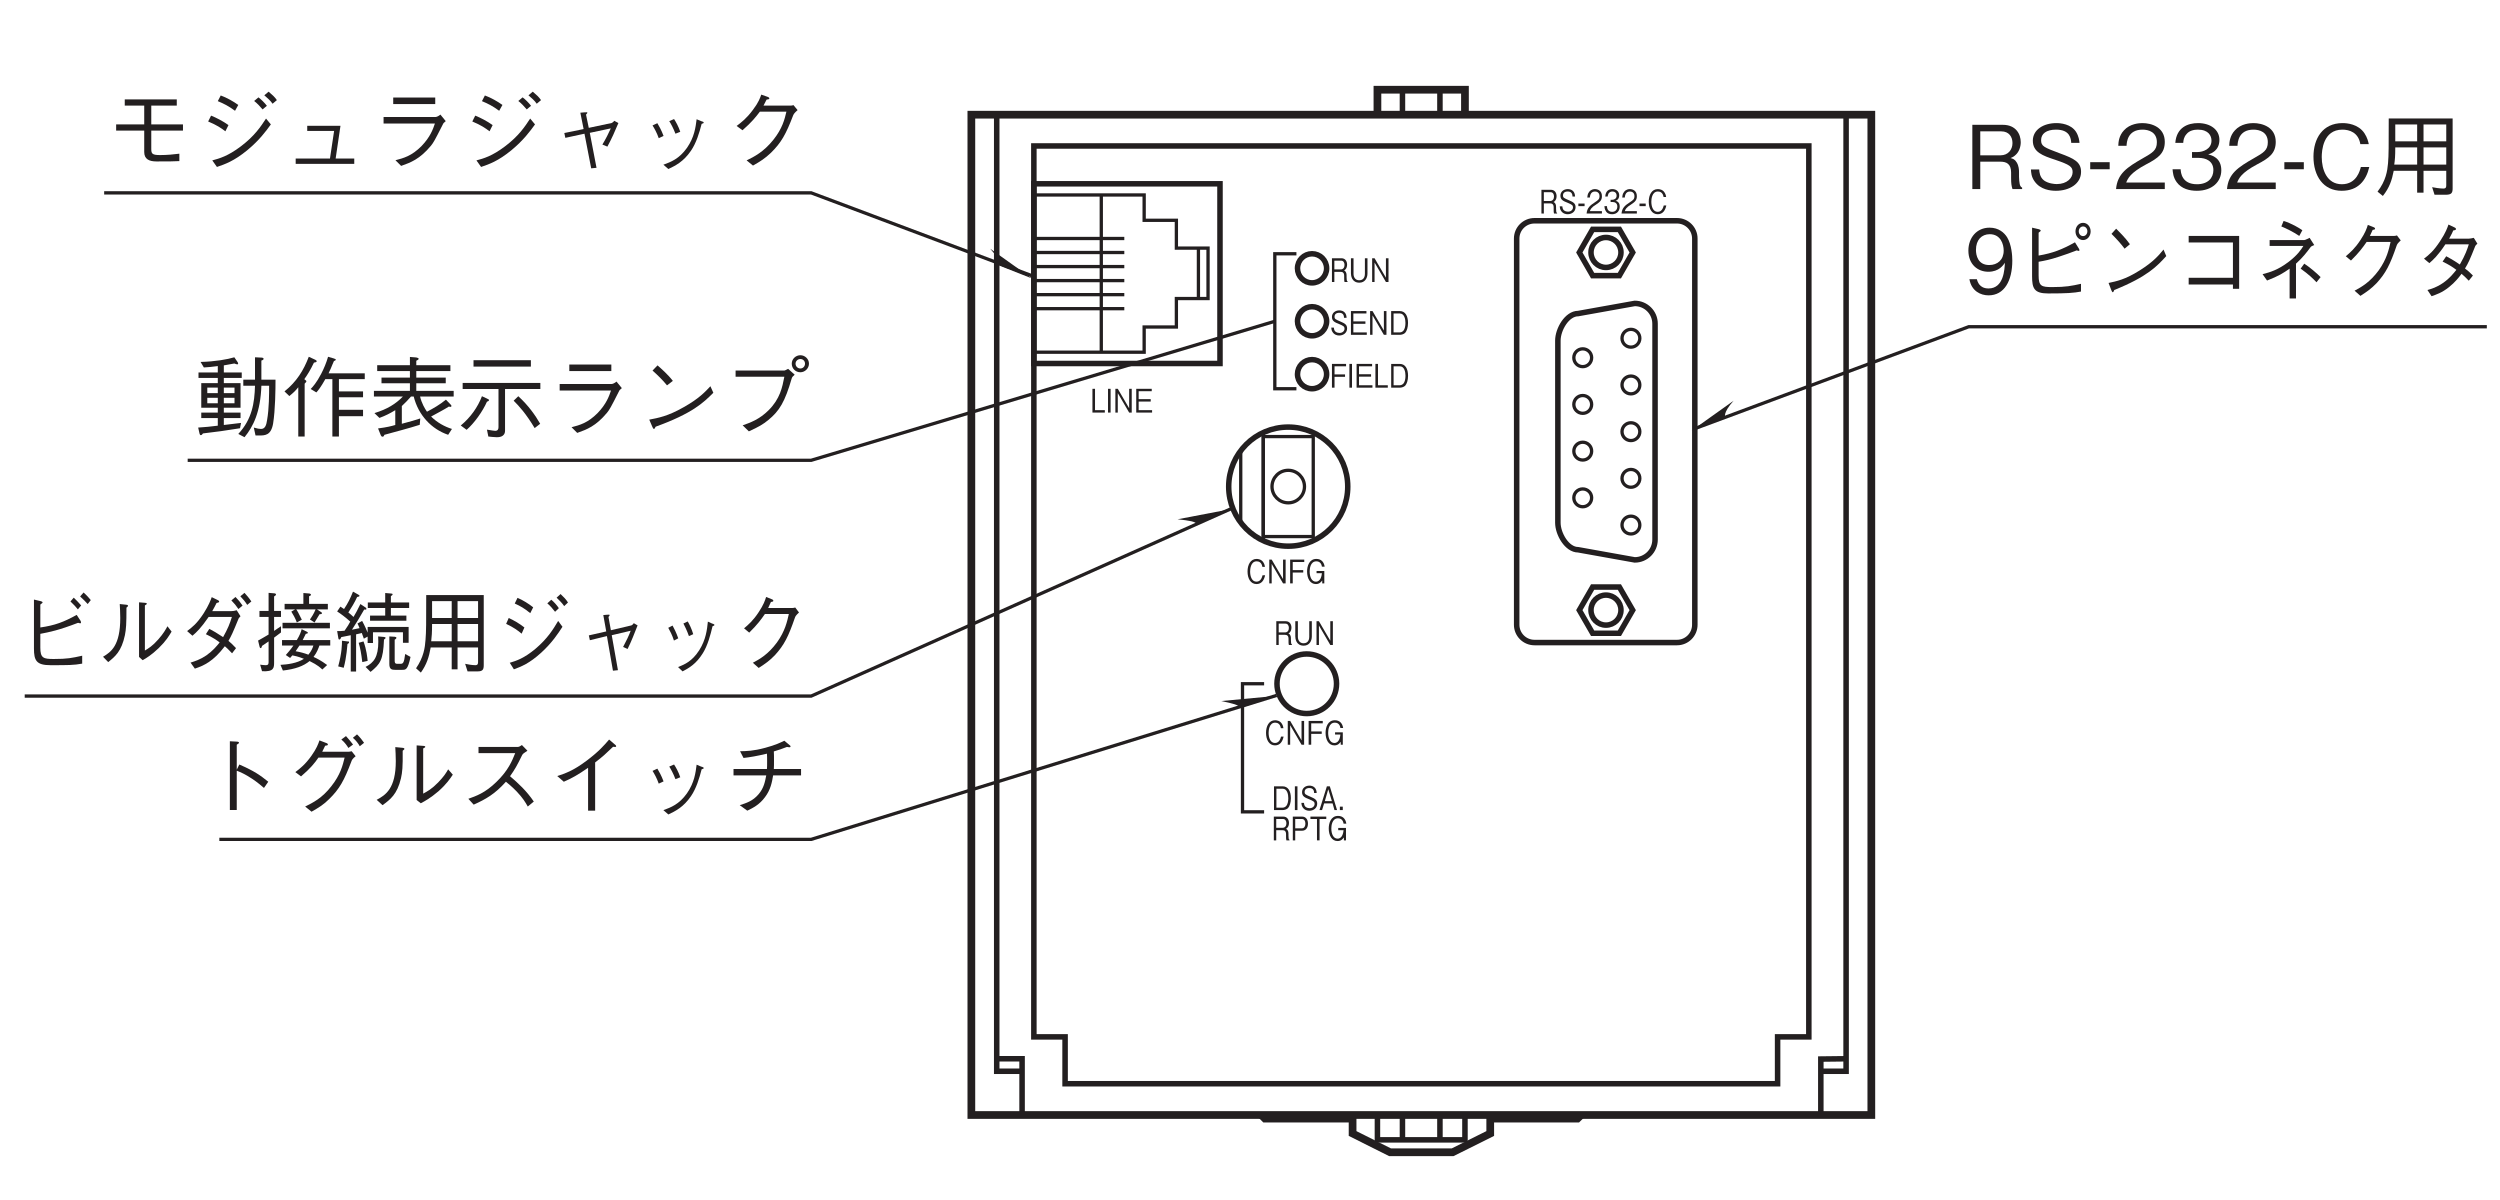 <?xml version="1.0" encoding="UTF-8"?>
<svg xmlns="http://www.w3.org/2000/svg" xmlns:xlink="http://www.w3.org/1999/xlink" width="226.77pt" height="108.82pt" viewBox="0 0 226.77 108.82" version="1.2">
<defs>
<g>
<symbol overflow="visible" id="glyph0-0">
<path style="stroke:none;" d="M 0.719 0.953 L 6.469 0.953 L 6.469 -7.031 L 0.719 -7.031 Z M 3.594 -3.359 L 1.312 -6.625 L 5.875 -6.625 Z M 3.828 -3.031 L 6.109 -6.297 L 6.109 0.234 Z M 1.312 0.562 L 3.594 -2.703 L 5.875 0.562 Z M 1.078 -6.297 L 3.359 -3.031 L 1.078 0.234 Z M 1.078 -6.297 "/>
</symbol>
<symbol overflow="visible" id="glyph0-1">
<path style="stroke:none;" d="M 2.078 -2.891 C 2.891 -3.047 3.719 -3.203 5.5 -3.891 C 5.531 -3.891 5.672 -3.844 5.688 -3.844 C 5.734 -3.844 5.766 -3.859 5.766 -3.922 C 5.766 -3.969 5.75 -4.031 5.734 -4.062 L 5.375 -4.609 C 4.219 -3.969 3.406 -3.656 2.078 -3.469 L 2.078 -5.547 C 2.266 -5.688 2.281 -5.703 2.281 -5.734 C 2.281 -5.797 2.188 -5.844 2.094 -5.859 L 1.5 -6 L 1.5 -1.562 C 1.5 -0.469 1.719 -0.047 3 -0.047 C 4.609 -0.047 5.109 -0.047 5.875 -0.188 L 5.875 -0.906 C 4.953 -0.703 4.547 -0.609 3.297 -0.609 C 2.359 -0.609 2.078 -0.688 2.078 -1.641 Z M 5.781 -5.469 C 5.578 -5.703 5.312 -5.984 5.109 -6.172 L 4.812 -5.828 C 5.047 -5.609 5.328 -5.312 5.484 -5.109 Z M 6.656 -5.953 C 6.547 -6.094 6.25 -6.422 6 -6.641 L 5.688 -6.281 C 5.938 -6.062 6.219 -5.766 6.375 -5.594 Z M 6.656 -5.953 "/>
</symbol>
<symbol overflow="visible" id="glyph0-2">
<path style="stroke:none;" d="M 1.047 -0.328 C 1.672 -0.828 2.25 -1.297 2.562 -2.766 C 2.672 -3.328 2.703 -3.781 2.703 -5.266 C 2.828 -5.375 2.844 -5.391 2.844 -5.438 C 2.844 -5.516 2.719 -5.531 2.688 -5.531 L 2.094 -5.594 C 2.109 -5.281 2.141 -4.812 2.141 -4.328 C 2.141 -1.828 1.312 -1.25 0.578 -0.812 Z M 3.844 -0.797 L 4.172 -0.5 C 4.531 -0.703 4.969 -0.969 5.625 -1.594 C 6.297 -2.25 6.562 -2.703 6.797 -3.094 L 6.422 -3.578 C 6.266 -3.297 6.078 -2.938 5.594 -2.391 C 5.062 -1.781 4.703 -1.578 4.375 -1.375 L 4.375 -5.469 C 4.531 -5.562 4.547 -5.578 4.547 -5.625 C 4.547 -5.672 4.484 -5.703 4.406 -5.703 L 3.844 -5.75 Z M 3.844 -0.797 "/>
</symbol>
<symbol overflow="visible" id="glyph0-3">
<path style="stroke:none;" d="M 5.516 -5.031 C 5.328 -4.969 5.141 -4.953 5.047 -4.953 L 3.297 -4.953 C 3.453 -5.219 3.594 -5.5 3.688 -5.688 C 3.891 -5.734 3.922 -5.75 3.922 -5.828 C 3.922 -5.891 3.844 -5.922 3.797 -5.953 L 3.25 -6.219 C 3.156 -5.953 2.984 -5.484 2.516 -4.75 C 1.906 -3.812 1.469 -3.484 1.016 -3.141 L 1.5 -2.719 C 1.875 -3.031 2.266 -3.406 2.969 -4.422 L 5.078 -4.422 C 4.891 -3.812 4.703 -3.344 4.281 -2.594 C 3.672 -3 3.406 -3.141 3.031 -3.344 L 2.719 -2.859 C 3.344 -2.562 3.734 -2.297 3.969 -2.109 C 3.688 -1.766 3.359 -1.359 2.766 -0.938 C 2.156 -0.531 1.719 -0.406 1.328 -0.281 L 1.719 0.266 C 2.547 -0.016 3.375 -0.375 4.438 -1.766 C 4.562 -1.656 4.75 -1.5 5.094 -1.125 L 5.453 -1.594 C 5.156 -1.922 4.938 -2.109 4.766 -2.25 C 5.031 -2.719 5.141 -2.938 5.688 -4.281 C 5.734 -4.344 5.75 -4.375 5.859 -4.484 Z M 6.047 -5.453 C 5.859 -5.734 5.656 -5.984 5.406 -6.234 L 5.031 -5.922 C 5.281 -5.672 5.484 -5.422 5.672 -5.141 Z M 6.844 -5.828 C 6.641 -6.141 6.391 -6.422 6.219 -6.609 L 5.844 -6.297 C 6.062 -6.078 6.297 -5.797 6.469 -5.516 Z M 6.844 -5.828 "/>
</symbol>
<symbol overflow="visible" id="glyph0-4">
<path style="stroke:none;" d="M 4.219 -3.312 C 4.156 -3.062 4.047 -2.766 3.781 -2.328 L 2.438 -2.328 L 2.438 -1.828 L 3.469 -1.828 C 3.203 -1.438 2.969 -1.188 2.781 -0.969 L 3.172 -0.703 C 3.297 -0.844 3.312 -0.859 3.375 -0.938 C 3.547 -0.906 3.938 -0.828 4.422 -0.625 C 3.812 -0.219 2.906 -0.109 2.297 -0.078 L 2.516 0.438 C 3.641 0.312 4.391 0.031 4.938 -0.422 C 5.703 -0.047 5.938 0.203 6.094 0.344 L 6.531 -0.062 C 5.984 -0.469 5.547 -0.688 5.297 -0.797 C 5.625 -1.219 5.75 -1.609 5.828 -1.828 L 6.812 -1.828 L 6.812 -2.328 L 4.312 -2.328 C 4.438 -2.562 4.5 -2.703 4.594 -2.891 C 4.688 -2.906 4.781 -2.922 4.781 -2.984 C 4.781 -3.031 4.734 -3.062 4.672 -3.094 Z M 5.281 -1.828 C 5.219 -1.609 5.094 -1.312 4.828 -1 C 4.469 -1.141 4.047 -1.25 3.672 -1.312 C 3.797 -1.5 3.891 -1.625 4.016 -1.828 Z M 6.594 -5.109 L 6.594 -5.609 L 4.891 -5.609 L 4.891 -6.297 C 4.984 -6.328 5.062 -6.375 5.062 -6.438 C 5.062 -6.516 4.953 -6.531 4.938 -6.547 L 4.375 -6.594 L 4.375 -5.609 L 2.672 -5.609 L 2.672 -5.109 L 3.625 -5.109 L 3.281 -4.906 C 3.438 -4.656 3.641 -4.312 3.781 -3.922 L 4.234 -4.172 C 3.906 -4.859 3.812 -4.984 3.734 -5.109 L 5.484 -5.109 C 5.328 -4.719 5.109 -4.391 4.969 -4.188 L 5.391 -3.922 C 5.391 -3.922 5.422 -3.984 5.453 -4.031 C 5.641 -4.344 5.656 -4.375 5.844 -4.672 C 5.969 -4.672 6.062 -4.688 6.062 -4.766 C 6.062 -4.812 6 -4.859 5.969 -4.875 L 5.609 -5.109 Z M 2.484 -3.391 L 6.781 -3.391 L 6.781 -3.891 L 2.484 -3.891 Z M 2.344 -3.578 C 2.109 -3.422 2 -3.359 1.719 -3.156 L 1.719 -4.422 L 2.344 -4.422 L 2.344 -4.969 L 1.719 -4.969 L 1.719 -6.281 C 1.812 -6.344 1.891 -6.391 1.891 -6.453 C 1.891 -6.484 1.875 -6.547 1.766 -6.562 L 1.219 -6.609 L 1.219 -4.969 L 0.391 -4.969 L 0.391 -4.422 L 1.219 -4.422 L 1.219 -2.828 C 0.906 -2.641 0.562 -2.438 0.266 -2.281 L 0.406 -1.703 C 0.422 -1.641 0.453 -1.594 0.5 -1.594 C 0.578 -1.594 0.609 -1.734 0.625 -1.797 C 0.75 -1.891 0.953 -2.016 1.219 -2.203 L 1.219 -0.375 C 1.219 -0.172 1.219 -0.047 0.938 -0.047 C 0.781 -0.047 0.641 -0.078 0.453 -0.094 L 0.625 0.5 C 1.719 0.562 1.719 0.188 1.719 -0.328 L 1.719 -2.547 C 2 -2.75 2.141 -2.859 2.344 -3.016 Z M 2.344 -3.578 "/>
</symbol>
<symbol overflow="visible" id="glyph0-5">
<path style="stroke:none;" d="M 6.734 -2.078 L 6.734 -3.516 L 3.016 -3.516 L 3.016 -3 C 2.75 -3.656 2.594 -3.906 2.516 -4.062 L 2.094 -3.828 C 2.141 -3.75 2.156 -3.719 2.281 -3.406 C 2.125 -3.375 1.719 -3.297 1.594 -3.266 C 1.984 -3.859 2.344 -4.469 2.703 -5.094 C 2.859 -5.078 2.906 -5.078 2.906 -5.156 C 2.906 -5.203 2.875 -5.25 2.828 -5.281 L 2.359 -5.594 C 2.062 -4.984 1.938 -4.766 1.734 -4.422 C 1.531 -4.609 1.469 -4.672 1.266 -4.828 C 1.516 -5.219 1.859 -5.766 2.062 -6.234 C 2.156 -6.25 2.281 -6.266 2.281 -6.344 C 2.281 -6.375 2.219 -6.406 2.188 -6.438 L 1.688 -6.719 C 1.438 -6.094 1.25 -5.703 0.875 -5.141 C 0.875 -5.141 0.656 -5.281 0.547 -5.359 L 0.25 -4.922 C 0.562 -4.719 1.016 -4.391 1.438 -4 C 1.344 -3.812 1.188 -3.547 0.922 -3.172 C 0.609 -3.141 0.547 -3.141 0.25 -3.141 L 0.359 -2.5 C 0.359 -2.438 0.391 -2.375 0.453 -2.375 C 0.5 -2.375 0.562 -2.422 0.625 -2.594 C 0.797 -2.625 0.859 -2.641 1.484 -2.766 L 1.484 0.531 L 1.969 0.531 L 1.969 -2.844 C 2 -2.859 2.484 -2.969 2.484 -2.969 C 2.531 -2.859 2.641 -2.547 2.672 -2.453 L 3.016 -2.641 L 3.016 -2.062 L 3.5 -2.062 L 3.5 -3.031 L 6.219 -3.031 L 6.219 -2.078 Z M 1.328 -2.109 C 1.328 -2.219 1.328 -2.188 1.188 -2.203 L 0.688 -2.266 C 0.688 -1.953 0.688 -1.188 0.344 0.062 L 0.844 0.188 C 1.109 -0.766 1.172 -1.859 1.188 -1.969 C 1.25 -2 1.328 -2.047 1.328 -2.109 Z M 6.781 -5.234 L 6.781 -5.734 L 5.125 -5.734 L 5.125 -6.312 C 5.172 -6.344 5.281 -6.406 5.281 -6.469 C 5.281 -6.531 5.219 -6.547 5.156 -6.547 L 4.609 -6.594 L 4.609 -5.734 L 3.031 -5.734 L 3.031 -5.234 L 4.609 -5.234 L 4.609 -4.547 L 3.234 -4.547 L 3.234 -4.078 L 6.531 -4.078 L 6.531 -4.547 L 5.125 -4.547 L 5.125 -5.234 Z M 6.906 -0.797 L 6.422 -1.062 C 6.312 -0.203 6.219 -0.172 5.969 -0.172 L 5.672 -0.172 C 5.5 -0.172 5.469 -0.297 5.469 -0.453 L 5.469 -2.359 C 5.531 -2.391 5.625 -2.453 5.625 -2.531 C 5.625 -2.594 5.562 -2.609 5.484 -2.625 L 4.984 -2.656 L 4.984 -0.156 C 4.984 0.344 5.219 0.375 5.516 0.375 L 6.141 0.375 C 6.484 0.375 6.656 0.375 6.906 -0.797 Z M 4.641 -2.531 C 4.641 -2.578 4.594 -2.594 4.5 -2.609 L 3.969 -2.656 C 3.969 -2.484 3.984 -2.359 3.984 -2.203 C 3.984 -0.781 3.578 -0.281 2.828 0.109 L 3.281 0.562 C 4.156 -0.156 4.422 -0.484 4.5 -2.375 C 4.547 -2.406 4.641 -2.453 4.641 -2.531 Z M 3.016 -0.438 C 2.984 -0.75 2.922 -1.438 2.641 -2.203 L 2.203 -2.078 C 2.344 -1.609 2.438 -1.109 2.531 -0.328 Z M 3.016 -0.438 "/>
</symbol>
<symbol overflow="visible" id="glyph0-6">
<path style="stroke:none;" d="M 6.359 -0.062 L 6.359 -6.406 L 1.141 -6.406 C 1.141 -3.844 1.141 -3.109 1.078 -2.344 C 1.031 -1.641 0.906 -0.766 0.219 0.234 L 0.656 0.625 C 1.188 -0.125 1.391 -0.781 1.547 -1.656 L 3.453 -1.656 L 3.453 0.328 L 3.984 0.328 L 3.984 -1.656 L 5.844 -1.656 L 5.844 -0.344 C 5.844 -0.188 5.828 -0.047 5.594 -0.047 C 5.328 -0.047 4.859 -0.125 4.672 -0.172 L 4.891 0.516 L 5.781 0.516 C 6.266 0.516 6.359 0.359 6.359 -0.062 Z M 5.844 -4.328 L 3.984 -4.328 L 3.984 -5.859 L 5.844 -5.859 Z M 5.844 -2.219 L 3.984 -2.219 L 3.984 -3.781 L 5.844 -3.781 Z M 3.453 -4.328 L 1.672 -4.328 L 1.672 -5.859 L 3.453 -5.859 Z M 3.453 -2.219 L 1.594 -2.219 C 1.641 -2.641 1.672 -2.984 1.672 -3.781 L 3.453 -3.781 Z M 3.453 -2.219 "/>
</symbol>
<symbol overflow="visible" id="glyph0-7">
<path style="stroke:none;" d="M 1.984 -5.641 C 2.5 -5.406 2.859 -5.203 3.391 -4.766 L 3.656 -5.297 C 3.266 -5.609 2.719 -5.953 2.234 -6.156 Z M 1.203 -3.797 C 1.922 -3.453 2.25 -3.203 2.609 -2.906 L 2.859 -3.469 C 2.406 -3.828 1.859 -4.141 1.438 -4.328 Z M 5.984 -5.219 C 5.828 -5.469 5.5 -5.828 5.297 -5.984 L 4.938 -5.656 C 5.156 -5.484 5.469 -5.125 5.641 -4.891 Z M 5.922 -4.062 C 5.484 -3.328 4.984 -2.484 3.859 -1.531 C 2.812 -0.656 2.109 -0.438 1.531 -0.266 L 1.906 0.328 C 2.578 0.078 3.312 -0.203 4.391 -1.188 C 5.391 -2.109 5.906 -2.906 6.312 -3.531 Z M 6.812 -5.734 C 6.641 -6.016 6.422 -6.234 6.141 -6.5 L 5.781 -6.172 C 6.016 -5.938 6.281 -5.688 6.469 -5.406 Z M 6.812 -5.734 "/>
</symbol>
<symbol overflow="visible" id="glyph0-8">
<path style="stroke:none;" d="M 3.516 -3.219 L 3.297 -4.422 C 3.312 -4.438 3.406 -4.547 3.406 -4.578 C 3.406 -4.641 3.344 -4.641 3.172 -4.625 L 2.828 -4.594 L 3.094 -3.109 L 1.516 -2.75 L 1.609 -2.312 L 3.156 -2.688 L 3.703 0.453 L 4.156 0.406 L 3.594 -2.766 L 5.312 -3.172 C 5.172 -2.781 4.891 -2.188 4.625 -1.703 L 5.031 -1.516 C 5.375 -2.203 5.656 -2.938 5.938 -3.656 L 5.594 -3.859 C 5.484 -3.688 5.391 -3.672 5.375 -3.656 Z M 3.516 -3.219 "/>
</symbol>
<symbol overflow="visible" id="glyph0-9">
<path style="stroke:none;" d="M 1.531 -3.438 C 1.672 -3.188 1.891 -2.781 2.047 -2.281 L 2.438 -2.484 C 2.266 -3 2.031 -3.438 1.922 -3.641 Z M 2.906 -3.828 C 3 -3.641 3.234 -3.188 3.406 -2.688 L 3.797 -2.859 C 3.656 -3.344 3.438 -3.781 3.297 -4.016 Z M 2.828 0.516 C 3.422 0.203 4.062 -0.156 4.672 -1.141 C 5.109 -1.844 5.359 -2.781 5.547 -3.578 C 5.688 -3.641 5.719 -3.641 5.719 -3.703 C 5.719 -3.734 5.672 -3.781 5.5 -3.828 L 5.125 -4 C 5.047 -3.266 4.953 -2.375 4.344 -1.406 C 3.688 -0.391 3.031 -0.125 2.422 0.125 Z M 2.828 0.516 "/>
</symbol>
<symbol overflow="visible" id="glyph0-10">
<path style="stroke:none;" d="M 3.406 -5.234 C 3.5 -5.438 3.578 -5.609 3.656 -5.781 C 3.781 -5.797 3.875 -5.812 3.875 -5.891 C 3.875 -5.906 3.875 -5.984 3.734 -6.031 L 3.219 -6.234 C 3.125 -5.922 2.984 -5.516 2.547 -4.859 C 2.047 -4.094 1.609 -3.719 1.219 -3.391 L 1.688 -3 C 2.453 -3.75 2.781 -4.219 3.109 -4.688 L 5.281 -4.688 C 5.125 -4.016 4.953 -3.156 4.203 -2.109 C 3.406 -1.031 2.656 -0.609 2.016 -0.266 L 2.547 0.203 C 3.156 -0.188 3.516 -0.438 4.016 -0.953 C 4.859 -1.875 5.234 -2.625 5.828 -4.344 C 5.875 -4.484 5.922 -4.562 6.203 -4.828 L 5.859 -5.281 C 5.75 -5.25 5.703 -5.234 5.594 -5.234 Z M 3.406 -5.234 "/>
</symbol>
<symbol overflow="visible" id="glyph0-11">
<path style="stroke:none;" d="M 4.25 -3 C 4.25 -3.438 4.188 -4.438 3.781 -5.109 C 3.516 -5.531 3.016 -5.984 2.188 -5.984 C 1.016 -5.984 0.266 -5.062 0.266 -3.906 C 0.266 -2.641 1.125 -1.984 2.078 -1.984 C 3.047 -1.984 3.438 -2.594 3.578 -2.797 C 3.547 -2.219 3.484 -0.469 2.094 -0.469 C 1.25 -0.469 1.094 -1.109 1.031 -1.312 L 0.359 -1.312 C 0.547 -0.219 1.391 0.156 2.094 0.156 C 3.531 0.156 4.25 -1.172 4.25 -3 Z M 3.469 -3.906 C 3.469 -3.062 2.906 -2.594 2.156 -2.594 C 1.125 -2.594 0.953 -3.484 0.953 -3.969 C 0.953 -4.875 1.469 -5.391 2.203 -5.391 C 3.203 -5.391 3.469 -4.469 3.469 -3.906 Z M 3.469 -3.906 "/>
</symbol>
<symbol overflow="visible" id="glyph0-12">
<path style="stroke:none;" d="M 2.109 -2.891 C 2.656 -2.984 3.141 -3.078 3.984 -3.359 C 4.516 -3.531 5.047 -3.719 5.562 -3.922 C 5.656 -3.891 5.703 -3.875 5.734 -3.875 C 5.781 -3.875 5.812 -3.891 5.812 -3.938 C 5.812 -4 5.781 -4.047 5.766 -4.078 L 5.406 -4.656 C 4.234 -4 3.391 -3.672 2.109 -3.453 L 2.109 -5.531 C 2.281 -5.656 2.297 -5.672 2.297 -5.719 C 2.297 -5.734 2.281 -5.797 2.125 -5.844 L 1.516 -5.984 L 1.516 -1.562 C 1.516 -0.484 1.703 -0.016 2.969 -0.016 C 4.703 -0.016 5.281 -0.062 5.953 -0.188 L 5.953 -0.891 C 5.094 -0.703 4.594 -0.594 3.344 -0.594 C 2.375 -0.594 2.109 -0.672 2.109 -1.641 Z M 6.141 -4.859 C 6.547 -4.859 6.828 -5.234 6.828 -5.641 C 6.828 -6.078 6.531 -6.422 6.141 -6.422 C 5.75 -6.422 5.453 -6.078 5.453 -5.641 C 5.453 -5.234 5.734 -4.859 6.141 -4.859 Z M 6.141 -5.219 C 5.906 -5.219 5.75 -5.422 5.75 -5.656 C 5.75 -5.891 5.922 -6.094 6.141 -6.094 C 6.375 -6.094 6.531 -5.891 6.531 -5.656 C 6.531 -5.422 6.375 -5.219 6.141 -5.219 Z M 6.141 -5.219 "/>
</symbol>
<symbol overflow="visible" id="glyph0-13">
<path style="stroke:none;" d="M 3.203 -4.484 C 2.781 -5.078 2.172 -5.672 1.953 -5.891 L 1.531 -5.422 C 1.953 -5 2.359 -4.562 2.719 -4.078 Z M 6.25 -4 C 5.844 -3.5 5.344 -2.891 4.094 -2.109 C 2.766 -1.266 1.984 -1.125 1.266 -0.969 L 1.516 -0.312 C 1.562 -0.219 1.594 -0.125 1.656 -0.125 C 1.703 -0.125 1.781 -0.312 1.781 -0.328 C 4.812 -1.547 5.688 -2.516 6.5 -3.406 Z M 6.25 -4 "/>
</symbol>
<symbol overflow="visible" id="glyph0-14">
<path style="stroke:none;" d="M 5.359 -0.828 L 5.359 -0.438 L 5.922 -0.438 L 5.922 -5.234 L 1.344 -5.234 L 1.344 -4.641 L 5.359 -4.641 L 5.359 -1.438 L 1.344 -1.438 L 1.344 -0.828 Z M 5.359 -0.828 "/>
</symbol>
<symbol overflow="visible" id="glyph0-15">
<path style="stroke:none;" d="M 3.312 0.438 L 3.891 0.438 L 3.891 -2.719 C 4.516 -3.281 4.891 -3.781 5.203 -4.203 C 5.281 -4.297 5.312 -4.312 5.547 -4.406 L 5.125 -5.062 C 5.062 -5.031 4.734 -4.859 4.641 -4.859 L 1.5 -4.859 L 1.5 -4.328 L 4.562 -4.328 C 4.359 -4 4.047 -3.516 3.234 -2.891 C 2.25 -2.141 1.531 -1.938 0.859 -1.766 L 1.266 -1.188 C 2.312 -1.594 2.734 -1.859 3.312 -2.266 Z M 2.562 -6.094 C 3.016 -5.906 3.578 -5.641 4.188 -5.234 L 4.469 -5.75 C 4.156 -5.969 3.516 -6.359 2.766 -6.594 Z M 4.312 -2.266 C 5.047 -1.75 5.453 -1.344 5.75 -1.031 L 6.125 -1.5 C 5.797 -1.828 5.172 -2.375 4.641 -2.719 Z M 4.312 -2.266 "/>
</symbol>
<symbol overflow="visible" id="glyph0-16">
<path style="stroke:none;" d="M 5.641 -5.062 C 5.516 -5.031 5.297 -4.984 5.172 -4.984 L 3.406 -4.984 C 3.656 -5.453 3.688 -5.5 3.781 -5.734 C 3.844 -5.734 4.031 -5.766 4.031 -5.859 C 4.031 -5.891 4 -5.953 3.906 -6 L 3.344 -6.266 C 3.25 -5.984 3.094 -5.531 2.609 -4.797 C 2 -3.859 1.578 -3.516 1.125 -3.172 L 1.609 -2.766 C 1.938 -3.047 2.391 -3.453 3.062 -4.469 L 5.188 -4.469 C 5.062 -4.062 4.875 -3.5 4.375 -2.641 C 4.172 -2.781 3.812 -3.031 3.141 -3.391 L 2.812 -2.906 C 3.391 -2.625 3.688 -2.438 4.062 -2.156 C 3.781 -1.812 3.469 -1.406 2.875 -0.984 C 2.266 -0.562 1.812 -0.438 1.438 -0.328 L 1.812 0.234 C 2.25 0.078 2.75 -0.078 3.375 -0.578 C 3.953 -1.031 4.281 -1.469 4.531 -1.797 C 4.719 -1.641 4.875 -1.5 5.188 -1.172 L 5.562 -1.641 C 5.328 -1.891 5.094 -2.094 4.844 -2.281 C 5.156 -2.797 5.25 -3 5.781 -4.328 C 5.828 -4.391 5.844 -4.422 5.969 -4.531 Z M 5.641 -5.062 "/>
</symbol>
<symbol overflow="visible" id="glyph1-0">
<path style="stroke:none;" d="M 0.797 0.953 L 7.188 0.953 L 7.188 -7.031 L 0.797 -7.031 Z M 4 -3.359 L 1.453 -6.625 L 6.531 -6.625 Z M 4.25 -3.031 L 6.781 -6.297 L 6.781 0.234 Z M 1.453 0.562 L 4 -2.703 L 6.531 0.562 Z M 1.203 -6.297 L 3.734 -3.031 L 1.203 0.234 Z M 1.203 -6.297 "/>
</symbol>
<symbol overflow="visible" id="glyph1-1">
<path style="stroke:none;" d="M 4.375 -4.75 L 4.375 -5.25 L 2.75 -5.25 L 2.75 -5.891 C 2.875 -5.906 3.625 -6.047 3.703 -6.062 C 3.828 -6.016 3.906 -5.984 3.969 -5.984 C 4.016 -5.984 4.047 -6 4.047 -6.062 C 4.047 -6.109 4.016 -6.156 4 -6.188 L 3.703 -6.625 C 3.094 -6.438 1.953 -6.234 0.641 -6.203 L 0.938 -5.703 C 1.438 -5.734 1.625 -5.75 2.203 -5.828 L 2.203 -5.25 L 0.453 -5.25 L 0.453 -4.75 L 2.203 -4.75 L 2.203 -4.281 L 0.703 -4.281 L 0.703 -2.047 L 2.203 -2.047 L 2.203 -1.609 L 0.703 -1.609 L 0.703 -1.109 L 2.203 -1.109 L 2.203 -0.422 C 1.375 -0.328 1.203 -0.297 0.422 -0.25 L 0.547 0.297 C 0.562 0.359 0.594 0.438 0.656 0.438 C 0.734 0.438 0.781 0.391 0.859 0.281 C 2.094 0.141 2.844 0.031 4.219 -0.188 L 4.312 -0.672 C 3.344 -0.547 3.016 -0.516 2.75 -0.484 L 2.75 -1.109 L 4.266 -1.109 L 4.266 -1.609 L 2.75 -1.609 L 2.75 -2.047 L 4.266 -2.047 L 4.266 -4.281 L 2.75 -4.281 L 2.75 -4.75 Z M 3.719 -3.375 L 2.75 -3.375 L 2.75 -3.875 L 3.719 -3.875 Z M 3.719 -2.453 L 2.75 -2.453 L 2.75 -2.953 L 3.719 -2.953 Z M 2.203 -3.375 L 1.25 -3.375 L 1.25 -3.875 L 2.203 -3.875 Z M 2.203 -2.453 L 1.25 -2.453 L 1.25 -2.953 L 2.203 -2.953 Z M 7.438 -4.594 L 6.156 -4.594 L 6.156 -6.328 C 6.219 -6.344 6.359 -6.391 6.359 -6.484 C 6.359 -6.578 6.219 -6.594 6.203 -6.594 L 5.578 -6.625 L 5.578 -4.594 L 4.516 -4.594 L 4.516 -4.047 L 5.578 -4.047 C 5.531 -2.469 5.312 -1.016 4.062 0.328 L 4.625 0.625 C 5.422 -0.344 6.078 -1.672 6.156 -4.047 L 6.859 -4.047 C 6.859 -3.344 6.859 -1.969 6.672 -0.922 C 6.609 -0.516 6.516 -0.125 6.125 -0.125 C 5.969 -0.125 5.797 -0.156 5.469 -0.25 L 5.625 0.469 L 5.922 0.469 C 6.484 0.469 7.031 0.469 7.219 -0.609 C 7.422 -1.875 7.438 -3.734 7.438 -4.594 Z M 7.438 -4.594 "/>
</symbol>
<symbol overflow="visible" id="glyph1-2">
<path style="stroke:none;" d="M 7.547 -4.641 L 7.547 -5.172 L 4.266 -5.172 C 4.312 -5.297 4.375 -5.406 4.453 -5.578 C 4.5 -5.672 4.688 -6.172 4.75 -6.281 C 4.812 -6.312 4.922 -6.344 4.922 -6.406 C 4.922 -6.453 4.844 -6.484 4.75 -6.516 L 4.219 -6.672 C 4.062 -6.125 3.844 -5.609 3.594 -5.125 C 3.172 -4.312 2.828 -3.938 2.641 -3.75 L 3.156 -3.438 C 3.328 -3.625 3.547 -3.891 3.969 -4.641 L 4.609 -4.641 L 4.609 0.562 L 5.203 0.562 L 5.203 -1.281 L 7.391 -1.281 L 7.391 -1.859 L 5.203 -1.859 L 5.203 -3 L 7.391 -3 L 7.391 -3.531 L 5.203 -3.531 L 5.203 -4.641 Z M 3.188 -6.266 C 3.188 -6.328 3.109 -6.375 3.047 -6.406 L 2.469 -6.672 C 2 -5.438 1.359 -4.406 0.266 -3.531 L 0.703 -3.109 C 1.078 -3.406 1.281 -3.609 1.516 -3.906 L 1.516 0.562 L 2.094 0.562 L 2.094 -4.234 C 2.234 -4.375 2.25 -4.406 2.25 -4.438 C 2.25 -4.5 2.234 -4.5 2.062 -4.641 C 2.344 -5.031 2.609 -5.453 2.938 -6.141 C 3.062 -6.156 3.188 -6.188 3.188 -6.266 Z M 3.188 -6.266 "/>
</symbol>
<symbol overflow="visible" id="glyph1-3">
<path style="stroke:none;" d="M 2.328 -0.484 C 1.953 -0.375 1.594 -0.281 0.766 -0.172 L 1.016 0.453 C 1.047 0.516 1.094 0.578 1.172 0.578 C 1.266 0.578 1.297 0.516 1.344 0.406 C 2.422 0.109 3.516 -0.172 4.547 -0.5 L 4.594 -1.078 C 4.141 -0.922 3.734 -0.812 2.922 -0.594 L 2.922 -2.203 C 3.25 -2.516 3.469 -2.734 3.75 -3.062 L 4 -3.062 C 4.422 -1.375 5.609 -0.109 7.125 0.406 L 7.469 -0.125 C 6.812 -0.328 6.125 -0.703 5.578 -1.25 C 5.766 -1.344 5.984 -1.469 6.438 -1.719 C 6.688 -1.859 6.984 -2.016 7.188 -2.156 C 7.266 -2.141 7.297 -2.125 7.328 -2.125 C 7.375 -2.125 7.422 -2.141 7.422 -2.219 C 7.422 -2.25 7.391 -2.297 7.359 -2.328 L 6.922 -2.781 C 6.344 -2.312 5.797 -2 5.203 -1.688 C 5.016 -1.953 4.719 -2.453 4.578 -3.062 L 7.625 -3.062 L 7.625 -3.578 L 4.234 -3.578 L 4.234 -4.266 L 6.906 -4.266 L 6.906 -4.781 L 4.234 -4.781 L 4.234 -5.375 L 7.328 -5.375 L 7.328 -5.906 L 4.234 -5.906 L 4.234 -6.312 C 4.312 -6.344 4.453 -6.422 4.453 -6.484 C 4.453 -6.547 4.328 -6.594 4.234 -6.609 L 3.656 -6.656 L 3.656 -5.906 L 0.688 -5.906 L 0.688 -5.375 L 3.656 -5.375 L 3.656 -4.781 L 1.078 -4.781 L 1.078 -4.266 L 3.656 -4.266 L 3.656 -3.578 L 0.391 -3.578 L 0.391 -3.062 L 3.016 -3.062 C 2.359 -2.391 1.609 -1.922 0.438 -1.562 L 0.891 -1.125 C 1.438 -1.328 1.812 -1.516 2.328 -1.828 Z M 2.328 -0.484 "/>
</symbol>
<symbol overflow="visible" id="glyph1-4">
<path style="stroke:none;" d="M 6.641 -5.781 L 6.641 -6.359 L 1.438 -6.359 L 1.438 -5.781 Z M 4.297 -3.75 L 7.5 -3.75 L 7.5 -4.297 L 0.453 -4.297 L 0.453 -3.75 L 3.703 -3.75 L 3.703 -0.281 C 3.703 -0.109 3.641 0.047 3.406 0.047 C 3.328 0.047 3.125 0.016 2.656 -0.062 L 2.781 0.562 C 2.938 0.578 3.281 0.625 3.547 0.625 C 3.703 0.625 4.297 0.625 4.297 0.031 Z M 5.078 -2.688 C 5.578 -2.188 6.172 -1.547 6.984 -0.203 L 7.484 -0.594 C 7.047 -1.359 6.422 -2.25 5.5 -3.094 Z M 0.812 -0.047 C 1.484 -0.625 2.266 -1.703 2.656 -2.594 C 2.734 -2.625 2.844 -2.656 2.844 -2.75 C 2.844 -2.781 2.797 -2.812 2.766 -2.828 L 2.203 -3.094 C 1.828 -2.109 1.172 -1.172 0.281 -0.438 Z M 0.812 -0.047 "/>
</symbol>
<symbol overflow="visible" id="glyph1-5">
<path style="stroke:none;" d="M 5.953 -5.969 L 2.141 -5.969 L 2.141 -5.375 L 5.953 -5.375 Z M 5.922 -3.609 C 5.75 -3.094 5.5 -2.391 4.719 -1.578 C 3.812 -0.656 3.062 -0.469 2.344 -0.281 L 2.859 0.234 C 3.734 -0.078 4.547 -0.375 5.562 -1.594 C 5.797 -1.891 5.891 -2.047 6.641 -3.531 C 6.688 -3.641 6.719 -3.672 6.906 -3.828 L 6.422 -4.422 C 6.266 -4.281 6.062 -4.203 5.984 -4.203 L 1.266 -4.203 L 1.266 -3.609 Z M 5.922 -3.609 "/>
</symbol>
<symbol overflow="visible" id="glyph1-6">
<path style="stroke:none;" d="M 3.547 -4.484 C 3.094 -5.078 2.406 -5.672 2.156 -5.891 L 1.703 -5.422 C 2.172 -5 2.625 -4.562 3.016 -4.078 Z M 6.953 -4 C 6.484 -3.5 5.938 -2.891 4.547 -2.109 C 3.078 -1.266 2.203 -1.125 1.406 -0.969 L 1.688 -0.312 C 1.734 -0.219 1.766 -0.125 1.844 -0.125 C 1.891 -0.125 1.969 -0.312 1.984 -0.328 C 5.344 -1.547 6.328 -2.516 7.219 -3.406 Z M 6.953 -4 "/>
</symbol>
<symbol overflow="visible" id="glyph1-7">
<path style="stroke:none;" d="M 5.672 -4.859 C 5.484 -3.891 5.281 -2.859 4.25 -1.828 C 3.406 -0.984 2.562 -0.688 1.891 -0.453 L 2.453 0.094 C 3.344 -0.312 3.719 -0.531 4.203 -0.922 C 5.219 -1.75 5.719 -2.562 6.344 -4.719 C 6.391 -4.844 6.406 -4.859 6.609 -5.047 L 6.016 -5.578 C 5.844 -5.484 5.719 -5.422 5.656 -5.422 L 1.25 -5.422 L 1.25 -4.859 Z M 7.125 -5.266 C 7.547 -5.266 7.906 -5.625 7.906 -6.047 C 7.906 -6.469 7.547 -6.812 7.125 -6.812 C 6.719 -6.812 6.344 -6.484 6.344 -6.047 C 6.344 -5.609 6.688 -5.266 7.125 -5.266 Z M 7.125 -5.609 C 6.875 -5.609 6.688 -5.812 6.688 -6.047 C 6.688 -6.297 6.906 -6.469 7.125 -6.469 C 7.359 -6.469 7.547 -6.297 7.547 -6.047 C 7.547 -5.797 7.359 -5.609 7.125 -5.609 Z M 7.125 -5.609 "/>
</symbol>
<symbol overflow="visible" id="glyph1-8">
<path style="stroke:none;" d="M 4.156 -2.969 L 7.031 -2.969 L 7.031 -3.531 L 4.156 -3.531 L 4.156 -5.234 L 6.469 -5.234 L 6.469 -5.797 L 1.75 -5.797 L 1.75 -5.234 L 3.516 -5.234 L 3.516 -3.531 L 0.969 -3.531 L 0.969 -2.969 L 3.516 -2.969 L 3.516 -1.031 C 3.516 -0.375 3.969 -0.172 4.625 -0.172 C 5.719 -0.172 6.156 -0.172 6.703 -0.203 L 6.703 -0.875 C 6.203 -0.812 5.609 -0.75 4.953 -0.75 C 4.234 -0.75 4.156 -0.875 4.156 -1.312 Z M 4.156 -2.969 "/>
</symbol>
<symbol overflow="visible" id="glyph1-9">
<path style="stroke:none;" d="M 2.203 -5.641 C 2.766 -5.406 3.172 -5.203 3.766 -4.766 L 4.062 -5.297 C 3.625 -5.609 3.031 -5.953 2.469 -6.156 Z M 1.328 -3.797 C 2.141 -3.453 2.5 -3.203 2.891 -2.906 L 3.172 -3.469 C 2.672 -3.828 2.062 -4.141 1.594 -4.328 Z M 6.656 -5.219 C 6.469 -5.469 6.109 -5.828 5.891 -5.984 L 5.5 -5.656 C 5.734 -5.484 6.078 -5.125 6.266 -4.891 Z M 6.578 -4.062 C 6.094 -3.328 5.547 -2.484 4.281 -1.531 C 3.125 -0.656 2.344 -0.438 1.703 -0.266 L 2.125 0.328 C 2.859 0.078 3.672 -0.203 4.875 -1.188 C 5.984 -2.109 6.562 -2.906 7.016 -3.531 Z M 7.562 -5.734 C 7.375 -6.016 7.125 -6.234 6.812 -6.5 L 6.422 -6.172 C 6.688 -5.938 6.984 -5.688 7.172 -5.406 Z M 7.562 -5.734 "/>
</symbol>
<symbol overflow="visible" id="glyph1-10">
<path style="stroke:none;" d="M 4.906 -0.438 L 5.344 -3.406 L 2.328 -3.406 L 2.328 -2.938 L 4.766 -2.938 L 4.391 -0.438 L 1.281 -0.438 L 1.281 0.047 L 6.594 0.047 L 6.594 -0.438 Z M 4.906 -0.438 "/>
</symbol>
<symbol overflow="visible" id="glyph1-11">
<path style="stroke:none;" d="M 3.906 -3.219 L 3.656 -4.422 C 3.672 -4.438 3.781 -4.547 3.781 -4.578 C 3.781 -4.641 3.719 -4.641 3.516 -4.625 L 3.141 -4.594 L 3.438 -3.109 L 1.688 -2.75 L 1.781 -2.312 L 3.516 -2.688 L 4.125 0.453 L 4.609 0.406 L 4 -2.766 L 5.906 -3.172 C 5.734 -2.781 5.438 -2.188 5.141 -1.703 L 5.594 -1.516 C 5.969 -2.203 6.297 -2.938 6.594 -3.656 L 6.219 -3.859 C 6.094 -3.688 5.984 -3.672 5.969 -3.656 Z M 3.906 -3.219 "/>
</symbol>
<symbol overflow="visible" id="glyph1-12">
<path style="stroke:none;" d="M 1.703 -3.438 C 1.859 -3.188 2.094 -2.781 2.266 -2.281 L 2.703 -2.484 C 2.516 -3 2.266 -3.438 2.141 -3.641 Z M 3.219 -3.828 C 3.344 -3.641 3.594 -3.188 3.781 -2.688 L 4.219 -2.859 C 4.062 -3.344 3.812 -3.781 3.656 -4.016 Z M 3.141 0.516 C 3.797 0.203 4.516 -0.156 5.188 -1.141 C 5.672 -1.844 5.953 -2.781 6.156 -3.578 C 6.328 -3.641 6.344 -3.641 6.344 -3.703 C 6.344 -3.734 6.297 -3.781 6.109 -3.828 L 5.703 -4 C 5.609 -3.266 5.5 -2.375 4.828 -1.406 C 4.109 -0.391 3.359 -0.125 2.688 0.125 Z M 3.141 0.516 "/>
</symbol>
<symbol overflow="visible" id="glyph1-13">
<path style="stroke:none;" d="M 3.781 -5.234 C 3.891 -5.438 3.969 -5.609 4.062 -5.781 C 4.203 -5.797 4.312 -5.812 4.312 -5.891 C 4.312 -5.906 4.297 -5.984 4.156 -6.031 L 3.578 -6.234 C 3.469 -5.922 3.328 -5.516 2.828 -4.859 C 2.266 -4.094 1.781 -3.719 1.344 -3.391 L 1.875 -3 C 2.734 -3.75 3.094 -4.219 3.453 -4.688 L 5.859 -4.688 C 5.703 -4.016 5.5 -3.156 4.656 -2.109 C 3.781 -1.031 2.953 -0.609 2.25 -0.266 L 2.828 0.203 C 3.516 -0.188 3.906 -0.438 4.453 -0.953 C 5.391 -1.875 5.812 -2.625 6.469 -4.344 C 6.531 -4.484 6.578 -4.562 6.875 -4.828 L 6.5 -5.281 C 6.391 -5.25 6.344 -5.234 6.219 -5.234 Z M 3.781 -5.234 "/>
</symbol>
<symbol overflow="visible" id="glyph1-14">
<path style="stroke:none;" d="M 5.141 0 L 5.141 -0.125 C 5.016 -0.203 4.969 -0.266 4.922 -0.453 C 4.891 -0.609 4.859 -0.875 4.859 -1.125 L 4.859 -1.562 C 4.859 -1.734 4.844 -2.094 4.656 -2.406 C 4.484 -2.703 4.312 -2.75 4.094 -2.812 C 4.25 -2.875 4.406 -2.953 4.562 -3.109 C 4.859 -3.375 5.016 -3.828 5.016 -4.25 C 5.016 -4.984 4.578 -5.828 3.391 -5.828 L 0.625 -5.828 L 0.625 0 L 1.344 0 L 1.344 -2.484 L 3.172 -2.484 C 3.703 -2.484 4.141 -2.297 4.141 -1.5 L 4.141 -1 C 4.141 -0.516 4.172 -0.297 4.266 0 Z M 4.266 -4.172 C 4.266 -3.562 3.859 -3.062 3.188 -3.062 L 1.344 -3.062 L 1.344 -5.234 L 3.25 -5.234 C 3.953 -5.234 4.266 -4.734 4.266 -4.172 Z M 4.266 -4.172 "/>
</symbol>
<symbol overflow="visible" id="glyph1-15">
<path style="stroke:none;" d="M 5.016 -1.562 C 5.016 -2.453 4.391 -2.766 3.109 -3.234 C 1.656 -3.781 1.391 -3.875 1.391 -4.438 C 1.391 -5.016 1.859 -5.391 2.75 -5.391 C 4.031 -5.391 4.094 -4.562 4.125 -4.188 L 4.875 -4.188 C 4.859 -4.391 4.812 -4.781 4.562 -5.188 C 4.094 -5.906 3.156 -5.984 2.781 -5.984 C 1.594 -5.984 0.641 -5.375 0.641 -4.391 C 0.641 -3.344 1.531 -3.031 2.672 -2.656 C 4 -2.203 4.25 -2.031 4.25 -1.531 C 4.25 -1.016 3.75 -0.453 2.812 -0.453 C 2.594 -0.453 2.047 -0.5 1.656 -0.781 C 1.266 -1.078 1.234 -1.547 1.219 -1.781 L 0.469 -1.781 C 0.484 -1.516 0.5 -1.109 0.797 -0.703 C 1.328 0.062 2.25 0.156 2.734 0.156 C 3.969 0.156 5.016 -0.484 5.016 -1.562 Z M 5.016 -1.562 "/>
</symbol>
<symbol overflow="visible" id="glyph1-16">
<path style="stroke:none;" d="M 2.141 -1.797 L 2.141 -2.438 L 0.375 -2.438 L 0.375 -1.797 Z M 2.141 -1.797 "/>
</symbol>
<symbol overflow="visible" id="glyph1-17">
<path style="stroke:none;" d="M 4.625 0 L 4.625 -0.594 L 1.125 -0.594 C 1.281 -0.969 1.484 -1.469 2.953 -2.25 C 4.031 -2.812 4.625 -3.25 4.625 -4.281 C 4.625 -5.609 3.422 -5.984 2.594 -5.984 C 2.312 -5.984 1.469 -5.938 0.922 -5.328 C 0.453 -4.828 0.422 -4.25 0.406 -3.922 L 1.156 -3.922 C 1.172 -4.234 1.234 -5.391 2.609 -5.391 C 3.156 -5.391 3.906 -5.172 3.906 -4.25 C 3.906 -3.516 3.516 -3.297 2.641 -2.797 C 1.188 -1.969 0.328 -1.391 0.203 0 Z M 4.625 0 "/>
</symbol>
<symbol overflow="visible" id="glyph1-18">
<path style="stroke:none;" d="M 4.719 -1.703 C 4.719 -2.844 3.859 -3.062 3.531 -3.141 C 3.781 -3.219 4.547 -3.469 4.547 -4.469 C 4.547 -5.359 3.766 -5.984 2.609 -5.984 C 1.703 -5.984 0.656 -5.609 0.547 -4.188 L 1.266 -4.188 C 1.281 -4.422 1.312 -4.703 1.562 -4.984 C 1.812 -5.297 2.219 -5.391 2.594 -5.391 C 3.562 -5.391 3.828 -4.828 3.828 -4.391 C 3.828 -3.609 3.031 -3.359 2.578 -3.359 L 2.062 -3.359 L 2.062 -2.828 L 2.672 -2.828 C 3.297 -2.828 4 -2.562 4 -1.719 C 4 -1 3.5 -0.438 2.516 -0.438 C 1.125 -0.438 1.047 -1.5 1.031 -1.797 L 0.297 -1.797 C 0.328 -1.5 0.344 -1.078 0.672 -0.625 C 1.109 -0.016 1.844 0.156 2.5 0.156 C 3.906 0.156 4.719 -0.672 4.719 -1.703 Z M 4.719 -1.703 "/>
</symbol>
<symbol overflow="visible" id="glyph1-19">
<path style="stroke:none;" d="M 5.562 -2 L 4.797 -2 C 4.719 -1.703 4.422 -0.438 3.078 -0.438 C 1.703 -0.438 1.25 -1.781 1.25 -2.906 C 1.25 -3.453 1.359 -5.391 3.125 -5.391 C 3.75 -5.391 4.578 -5.141 4.75 -4.078 L 5.516 -4.078 C 5.469 -4.297 5.391 -4.656 5.125 -5.062 C 4.562 -5.906 3.531 -5.984 3.141 -5.984 C 1.328 -5.984 0.5 -4.578 0.5 -2.938 C 0.5 -1.203 1.375 0.156 3.062 0.156 C 4.547 0.156 5.281 -0.781 5.562 -2 Z M 5.562 -2 "/>
</symbol>
<symbol overflow="visible" id="glyph1-20">
<path style="stroke:none;" d="M 7.062 -0.062 L 7.062 -6.406 L 1.266 -6.406 C 1.266 -3.844 1.266 -3.109 1.203 -2.344 C 1.141 -1.641 1.016 -0.766 0.25 0.234 L 0.734 0.625 C 1.328 -0.125 1.547 -0.781 1.719 -1.656 L 3.844 -1.656 L 3.844 0.328 L 4.422 0.328 L 4.422 -1.656 L 6.484 -1.656 L 6.484 -0.344 C 6.484 -0.188 6.469 -0.047 6.219 -0.047 C 5.922 -0.047 5.391 -0.125 5.203 -0.172 L 5.422 0.516 L 6.422 0.516 C 6.953 0.516 7.062 0.359 7.062 -0.062 Z M 6.484 -4.328 L 4.422 -4.328 L 4.422 -5.859 L 6.484 -5.859 Z M 6.484 -2.219 L 4.422 -2.219 L 4.422 -3.781 L 6.484 -3.781 Z M 3.844 -4.328 L 1.859 -4.328 L 1.859 -5.859 L 3.844 -5.859 Z M 3.844 -2.219 L 1.766 -2.219 C 1.828 -2.641 1.859 -2.984 1.859 -3.781 L 3.844 -3.781 Z M 3.844 -2.219 "/>
</symbol>
<symbol overflow="visible" id="glyph1-21">
<path style="stroke:none;" d="M 3.922 -3.547 L 3.922 -5.812 C 4.062 -5.906 4.125 -5.938 4.125 -5.984 C 4.125 -6.094 3.938 -6.094 3.891 -6.094 L 3.297 -6.125 L 3.297 0.109 L 3.922 0.109 L 3.922 -3.453 C 4.281 -3.312 4.656 -3.156 5.297 -2.734 C 5.844 -2.375 6.141 -2.094 6.391 -1.891 L 6.781 -2.453 C 6.047 -3.047 5.516 -3.422 4.156 -4.016 Z M 3.922 -3.547 "/>
</symbol>
<symbol overflow="visible" id="glyph1-22">
<path style="stroke:none;" d="M 3.688 -5.172 C 3.766 -5.328 3.812 -5.422 3.953 -5.719 C 4.094 -5.734 4.203 -5.75 4.203 -5.828 C 4.203 -5.859 4.172 -5.938 4.047 -5.969 L 3.438 -6.203 C 3.328 -5.875 3.172 -5.453 2.703 -4.797 C 2.156 -4.031 1.688 -3.656 1.25 -3.328 L 1.766 -2.938 C 2.641 -3.688 3 -4.141 3.344 -4.641 L 5.719 -4.641 C 5.547 -3.938 5.344 -3.094 4.516 -2.047 C 3.672 -0.953 2.828 -0.547 2.141 -0.203 L 2.719 0.266 C 3.406 -0.125 3.812 -0.375 4.328 -0.891 C 5.25 -1.797 5.672 -2.547 6.328 -4.281 C 6.375 -4.422 6.438 -4.547 6.719 -4.766 L 6.359 -5.219 C 6.203 -5.188 6.156 -5.172 6.047 -5.172 Z M 5.422 -6.281 C 5.75 -6.016 5.969 -5.672 6.062 -5.516 L 6.484 -5.828 C 6.281 -6.094 6.047 -6.375 5.844 -6.594 Z M 6.469 -6.438 C 6.75 -6.203 6.969 -5.906 7.094 -5.672 L 7.484 -5.984 C 7.359 -6.172 7.094 -6.516 6.844 -6.75 Z M 6.469 -6.438 "/>
</symbol>
<symbol overflow="visible" id="glyph1-23">
<path style="stroke:none;" d="M 1.172 -0.328 C 1.859 -0.828 2.5 -1.297 2.844 -2.766 C 2.969 -3.328 3.016 -3.781 3 -5.266 C 3.141 -5.375 3.156 -5.391 3.156 -5.438 C 3.156 -5.516 3.016 -5.531 2.984 -5.531 L 2.328 -5.594 C 2.344 -5.281 2.375 -4.812 2.375 -4.328 C 2.375 -1.828 1.453 -1.25 0.641 -0.812 Z M 4.266 -0.797 L 4.641 -0.5 C 5.031 -0.703 5.516 -0.969 6.25 -1.594 C 6.984 -2.25 7.281 -2.703 7.547 -3.094 L 7.125 -3.578 C 6.969 -3.297 6.75 -2.938 6.219 -2.391 C 5.625 -1.781 5.234 -1.578 4.859 -1.375 L 4.859 -5.469 C 5.031 -5.562 5.047 -5.578 5.047 -5.625 C 5.047 -5.672 4.984 -5.703 4.906 -5.703 L 4.266 -5.75 Z M 4.266 -0.797 "/>
</symbol>
<symbol overflow="visible" id="glyph1-24">
<path style="stroke:none;" d="M 5.828 -5.781 C 5.734 -5.719 5.578 -5.609 5.453 -5.609 L 1.891 -5.609 L 1.891 -5.047 L 5.219 -5.047 C 4.938 -4.344 4.594 -3.484 3.531 -2.453 C 2.484 -1.422 1.656 -1.156 0.969 -0.906 L 1.453 -0.375 C 2.531 -0.859 3.375 -1.328 4.375 -2.453 C 4.578 -2.281 4.891 -2.047 5.344 -1.578 C 5.922 -0.969 6.141 -0.594 6.359 -0.203 L 6.906 -0.656 C 6.25 -1.625 5.484 -2.328 4.75 -2.953 C 5.172 -3.547 5.391 -3.922 5.859 -4.891 C 5.953 -5.016 5.969 -5.031 6.328 -5.266 Z M 5.828 -5.781 "/>
</symbol>
<symbol overflow="visible" id="glyph1-25">
<path style="stroke:none;" d="M 4.484 0.172 L 4.484 -4.203 C 5.219 -4.766 5.438 -4.984 6.109 -5.625 C 6.203 -5.609 6.234 -5.609 6.297 -5.609 C 6.375 -5.609 6.391 -5.641 6.391 -5.672 C 6.391 -5.734 6.328 -5.797 6.297 -5.812 L 5.75 -6.281 C 5.344 -5.797 4.797 -5.172 3.688 -4.344 C 2.453 -3.422 1.75 -3.203 1.047 -2.969 L 1.641 -2.453 C 2.328 -2.75 2.906 -3.062 3.844 -3.719 L 3.844 0.172 Z M 4.484 0.172 "/>
</symbol>
<symbol overflow="visible" id="glyph1-26">
<path style="stroke:none;" d="M 4.719 -3.609 C 4.734 -3.828 4.734 -4.016 4.734 -4.375 C 4.734 -4.734 4.734 -4.953 4.719 -5.203 C 5.234 -5.359 5.375 -5.406 5.906 -5.609 C 6.031 -5.594 6.078 -5.578 6.125 -5.578 C 6.172 -5.578 6.234 -5.594 6.234 -5.656 C 6.234 -5.719 6.156 -5.766 6.141 -5.781 L 5.672 -6.172 C 5.344 -6.016 4.875 -5.781 3.938 -5.531 C 2.844 -5.234 2.25 -5.234 1.656 -5.219 L 1.969 -4.609 C 2.625 -4.688 3.094 -4.766 4.094 -5 C 4.109 -4.797 4.109 -4.594 4.109 -4.281 C 4.109 -3.969 4.109 -3.797 4.094 -3.609 L 1.062 -3.609 L 1.062 -3.031 L 4.031 -3.031 C 3.922 -2.484 3.828 -1.891 3.328 -1.312 C 2.812 -0.703 2.219 -0.516 1.625 -0.328 L 2.312 0.172 C 2.828 -0.078 3.422 -0.375 3.922 -1.062 C 4.438 -1.75 4.547 -2.406 4.656 -3.031 L 7.188 -3.031 L 7.188 -3.609 Z M 4.719 -3.609 "/>
</symbol>
<symbol overflow="visible" id="glyph2-0">
<path style="stroke:none;" d="M 0.25 0.359 L 2.266 0.359 L 2.266 -2.594 L 0.25 -2.594 Z M 1.25 -1.25 L 0.453 -2.453 L 2.062 -2.453 Z M 1.344 -1.125 L 2.141 -2.328 L 2.141 0.078 Z M 0.453 0.203 L 1.25 -1 L 2.062 0.203 Z M 0.375 -2.328 L 1.172 -1.125 L 0.375 0.078 Z M 0.375 -2.328 "/>
</symbol>
<symbol overflow="visible" id="glyph2-1">
<path style="stroke:none;" d="M 1.75 -1.078 C 1.75 -1.719 1.5 -2.156 1 -2.156 L 0.219 -2.156 L 0.219 0 L 1 0 C 1.141 0 1.344 -0.047 1.484 -0.172 C 1.641 -0.344 1.75 -0.672 1.75 -1.078 Z M 1.516 -1.078 C 1.516 -0.781 1.453 -0.531 1.344 -0.391 C 1.281 -0.312 1.156 -0.219 1 -0.219 L 0.438 -0.219 L 0.438 -1.938 L 1 -1.938 C 1.422 -1.938 1.516 -1.422 1.516 -1.078 Z M 1.516 -1.078 "/>
</symbol>
<symbol overflow="visible" id="glyph2-2">
<path style="stroke:none;" d="M 0.438 0 L 0.438 -2.156 L 0.203 -2.156 L 0.203 0 Z M 0.438 0 "/>
</symbol>
<symbol overflow="visible" id="glyph2-3">
<path style="stroke:none;" d="M 1.578 -0.578 C 1.578 -0.906 1.391 -1.031 0.984 -1.203 C 0.516 -1.406 0.438 -1.438 0.438 -1.641 C 0.438 -1.859 0.578 -2 0.875 -2 C 1.266 -2 1.297 -1.688 1.297 -1.547 L 1.531 -1.547 C 1.531 -1.625 1.516 -1.766 1.438 -1.922 C 1.281 -2.188 1 -2.219 0.875 -2.219 C 0.5 -2.219 0.203 -1.984 0.203 -1.625 C 0.203 -1.234 0.484 -1.125 0.844 -0.984 C 1.25 -0.812 1.344 -0.75 1.344 -0.562 C 1.344 -0.375 1.188 -0.172 0.891 -0.172 C 0.812 -0.172 0.641 -0.188 0.516 -0.297 C 0.391 -0.406 0.391 -0.578 0.375 -0.656 L 0.141 -0.656 C 0.156 -0.562 0.156 -0.406 0.25 -0.266 C 0.422 0.016 0.703 0.062 0.859 0.062 C 1.25 0.062 1.578 -0.188 1.578 -0.578 Z M 1.578 -0.578 "/>
</symbol>
<symbol overflow="visible" id="glyph2-4">
<path style="stroke:none;" d="M 1.656 0 L 1 -2.156 L 0.734 -2.156 L 0.062 0 L 0.297 0 L 0.484 -0.609 L 1.25 -0.609 L 1.422 0 Z M 1.188 -0.812 L 0.547 -0.812 L 0.859 -1.891 Z M 1.188 -0.812 "/>
</symbol>
<symbol overflow="visible" id="glyph2-5">
<path style="stroke:none;" d="M 0.453 0 L 0.453 -0.312 L 0.188 -0.312 L 0.188 0 Z M 0.453 0 "/>
</symbol>
<symbol overflow="visible" id="glyph2-6">
<path style="stroke:none;" d="M 1.625 0 L 1.625 -0.047 C 1.578 -0.078 1.562 -0.094 1.547 -0.172 C 1.547 -0.219 1.531 -0.328 1.531 -0.422 L 1.531 -0.578 C 1.531 -0.641 1.531 -0.781 1.469 -0.891 C 1.406 -1 1.359 -1.016 1.297 -1.047 C 1.344 -1.062 1.391 -1.094 1.438 -1.156 C 1.531 -1.25 1.578 -1.422 1.578 -1.578 C 1.578 -1.844 1.438 -2.156 1.062 -2.156 L 0.203 -2.156 L 0.203 0 L 0.422 0 L 0.422 -0.922 L 1 -0.922 C 1.172 -0.922 1.312 -0.844 1.312 -0.562 L 1.312 -0.375 C 1.312 -0.188 1.312 -0.109 1.344 0 Z M 1.344 -1.547 C 1.344 -1.312 1.219 -1.141 1 -1.141 L 0.422 -1.141 L 0.422 -1.938 L 1.031 -1.938 C 1.25 -1.938 1.344 -1.75 1.344 -1.547 Z M 1.344 -1.547 "/>
</symbol>
<symbol overflow="visible" id="glyph2-7">
<path style="stroke:none;" d="M 1.578 -1.516 C 1.578 -1.922 1.359 -2.156 1.047 -2.156 L 0.203 -2.156 L 0.203 0 L 0.422 0 L 0.422 -0.875 L 1.047 -0.875 C 1.391 -0.875 1.578 -1.156 1.578 -1.516 Z M 1.344 -1.516 C 1.344 -1.297 1.25 -1.094 1.031 -1.094 L 0.422 -1.094 L 0.422 -1.938 L 1.031 -1.938 C 1.234 -1.938 1.344 -1.766 1.344 -1.516 Z M 1.344 -1.516 "/>
</symbol>
<symbol overflow="visible" id="glyph2-8">
<path style="stroke:none;" d="M 1.516 -1.938 L 1.516 -2.156 L 0.078 -2.156 L 0.078 -1.938 L 0.672 -1.938 L 0.672 0 L 0.906 0 L 0.906 -1.938 Z M 1.516 -1.938 "/>
</symbol>
<symbol overflow="visible" id="glyph2-9">
<path style="stroke:none;" d="M 1.75 -1.516 C 1.688 -1.938 1.438 -2.219 1 -2.219 C 0.344 -2.219 0.156 -1.562 0.156 -1.078 C 0.156 -0.438 0.438 0.062 0.953 0.062 C 1.281 0.062 1.422 -0.125 1.531 -0.266 L 1.531 0 L 1.719 0 L 1.719 -1.125 L 1.016 -1.125 L 1.016 -0.922 L 1.5 -0.922 C 1.484 -0.766 1.422 -0.156 0.953 -0.156 C 0.578 -0.156 0.391 -0.578 0.391 -1.078 C 0.391 -1.297 0.438 -2 1 -2 C 1.406 -2 1.484 -1.641 1.5 -1.516 Z M 1.75 -1.516 "/>
</symbol>
<symbol overflow="visible" id="glyph2-10">
<path style="stroke:none;" d="M 1.312 0 L 1.312 -0.219 L 0.422 -0.219 L 0.422 -2.156 L 0.188 -2.156 L 0.188 0 Z M 1.312 0 "/>
</symbol>
<symbol overflow="visible" id="glyph2-11">
<path style="stroke:none;" d="M 1.703 0 L 1.703 -2.156 L 1.469 -2.156 L 1.469 -0.391 L 0.438 -2.156 L 0.219 -2.156 L 0.219 0 L 0.438 0 L 0.438 -1.766 L 1.469 0 Z M 1.703 0 "/>
</symbol>
<symbol overflow="visible" id="glyph2-12">
<path style="stroke:none;" d="M 1.641 0 L 1.641 -0.219 L 0.422 -0.219 L 0.422 -1 L 1.516 -1 L 1.516 -1.219 L 0.422 -1.219 L 0.422 -1.938 L 1.609 -1.938 L 1.609 -2.156 L 0.203 -2.156 L 0.203 0 Z M 1.641 0 "/>
</symbol>
<symbol overflow="visible" id="glyph2-13">
<path style="stroke:none;" d="M 1.703 -0.781 L 1.703 -2.156 L 1.469 -2.156 L 1.469 -0.734 C 1.469 -0.609 1.438 -0.156 0.953 -0.156 C 0.578 -0.156 0.438 -0.469 0.438 -0.734 L 0.438 -2.156 L 0.203 -2.156 L 0.203 -0.781 C 0.203 -0.594 0.266 0.062 0.969 0.062 C 1.453 0.062 1.703 -0.328 1.703 -0.781 Z M 1.703 -0.781 "/>
</symbol>
<symbol overflow="visible" id="glyph2-14">
<path style="stroke:none;" d="M 1.484 -1.938 L 1.484 -2.156 L 0.203 -2.156 L 0.203 0 L 0.438 0 L 0.438 -0.984 L 1.391 -0.984 L 1.391 -1.203 L 0.438 -1.203 L 0.438 -1.938 Z M 1.484 -1.938 "/>
</symbol>
<symbol overflow="visible" id="glyph2-15">
<path style="stroke:none;" d="M 1.75 -0.734 L 1.516 -0.734 C 1.484 -0.625 1.391 -0.156 0.969 -0.156 C 0.531 -0.156 0.391 -0.656 0.391 -1.078 C 0.391 -1.281 0.438 -2 0.984 -2 C 1.188 -2 1.438 -1.906 1.5 -1.5 L 1.734 -1.5 C 1.719 -1.594 1.703 -1.719 1.609 -1.875 C 1.438 -2.188 1.109 -2.219 0.984 -2.219 C 0.422 -2.219 0.156 -1.688 0.156 -1.078 C 0.156 -0.438 0.438 0.062 0.969 0.062 C 1.438 0.062 1.656 -0.297 1.75 -0.734 Z M 1.75 -0.734 "/>
</symbol>
<symbol overflow="visible" id="glyph2-16">
<path style="stroke:none;" d="M 0.672 -0.672 L 0.672 -0.906 L 0.109 -0.906 L 0.109 -0.672 Z M 0.672 -0.672 "/>
</symbol>
<symbol overflow="visible" id="glyph2-17">
<path style="stroke:none;" d="M 1.453 0 L 1.453 -0.219 L 0.359 -0.219 C 0.406 -0.359 0.469 -0.547 0.938 -0.828 C 1.266 -1.047 1.453 -1.203 1.453 -1.578 C 1.453 -2.078 1.078 -2.219 0.812 -2.219 C 0.734 -2.219 0.469 -2.203 0.297 -1.969 C 0.141 -1.781 0.141 -1.578 0.125 -1.453 L 0.359 -1.453 C 0.375 -1.562 0.391 -2 0.828 -2 C 1 -2 1.234 -1.906 1.234 -1.578 C 1.234 -1.297 1.109 -1.219 0.828 -1.031 C 0.375 -0.734 0.109 -0.516 0.062 0 Z M 1.453 0 "/>
</symbol>
<symbol overflow="visible" id="glyph2-18">
<path style="stroke:none;" d="M 1.484 -0.625 C 1.484 -1.047 1.219 -1.125 1.109 -1.156 C 1.188 -1.188 1.438 -1.281 1.438 -1.656 C 1.438 -1.984 1.188 -2.219 0.812 -2.219 C 0.531 -2.219 0.203 -2.078 0.172 -1.547 L 0.391 -1.547 C 0.406 -1.641 0.422 -1.734 0.484 -1.844 C 0.578 -1.953 0.703 -2 0.812 -2 C 1.125 -2 1.203 -1.781 1.203 -1.625 C 1.203 -1.328 0.953 -1.25 0.812 -1.25 L 0.656 -1.25 L 0.656 -1.047 L 0.844 -1.047 C 1.031 -1.047 1.266 -0.953 1.266 -0.641 C 1.266 -0.375 1.109 -0.156 0.797 -0.156 C 0.359 -0.156 0.328 -0.547 0.328 -0.672 L 0.094 -0.672 C 0.109 -0.547 0.109 -0.406 0.219 -0.234 C 0.344 0 0.578 0.062 0.797 0.062 C 1.234 0.062 1.484 -0.25 1.484 -0.625 Z M 1.484 -0.625 "/>
</symbol>
</g>
<clipPath id="clip1">
  <path d="M 0.074 44 L 114 44 L 114 65 L 0.074 65 Z M 0.074 44 "/>
</clipPath>
<clipPath id="clip2">
  <path d="M 151 28 L 226.469 28 L 226.469 41 L 151 41 Z M 151 28 "/>
</clipPath>
<clipPath id="clip3">
  <path d="M 110 97 L 148 97 L 148 108.641 L 110 108.641 Z M 110 97 "/>
</clipPath>
</defs>
<g id="surface1">
<g style="fill:rgb(13.73%,12.16%,12.549%);fill-opacity:1;">
  <use xlink:href="#glyph0-1" x="1.58" y="60.385"/>
  <use xlink:href="#glyph0-2" x="8.768" y="60.385"/>
  <use xlink:href="#glyph0-3" x="15.956" y="60.385"/>
  <use xlink:href="#glyph0-4" x="23.144" y="60.385"/>
  <use xlink:href="#glyph0-5" x="30.332" y="60.385"/>
  <use xlink:href="#glyph0-6" x="37.52" y="60.385"/>
  <use xlink:href="#glyph0-7" x="44.708" y="60.385"/>
  <use xlink:href="#glyph0-8" x="51.896" y="60.385"/>
  <use xlink:href="#glyph0-9" x="59.085" y="60.385"/>
  <use xlink:href="#glyph0-10" x="66.273" y="60.385"/>
</g>
<g style="fill:rgb(13.73%,12.16%,12.549%);fill-opacity:1;">
  <use xlink:href="#glyph1-1" x="17.553" y="39.034"/>
  <use xlink:href="#glyph1-2" x="25.54" y="39.034"/>
  <use xlink:href="#glyph1-3" x="33.527" y="39.034"/>
  <use xlink:href="#glyph1-4" x="41.514" y="39.034"/>
  <use xlink:href="#glyph1-5" x="49.5" y="39.034"/>
  <use xlink:href="#glyph1-6" x="57.487" y="39.034"/>
  <use xlink:href="#glyph1-7" x="65.474" y="39.034"/>
</g>
<g clip-path="url(#clip1)" clip-rule="nonzero">
<path style="fill:none;stroke-width:3;stroke-linecap:butt;stroke-linejoin:miter;stroke:rgb(13.73%,12.16%,12.549%);stroke-opacity:1;stroke-miterlimit:4;" d="M 21.694 455.006 L 735.099 455.006 L 1117.097 625.444 " transform="matrix(0.1,0,0,-0.1,0.072,108.64)"/>
</g>
<path style=" stroke:none;fill-rule:nonzero;fill:rgb(13.73%,12.16%,12.549%);fill-opacity:1;" d="M 108.582 47.566 C 108.449 47.297 107.895 47.227 106.816 47.102 L 111.617 46.184 L 108.582 47.566 "/>
<path style="fill:none;stroke-width:3;stroke-linecap:butt;stroke-linejoin:miter;stroke:rgb(13.73%,12.16%,12.549%);stroke-opacity:1;stroke-miterlimit:4;" d="M 198.236 325.026 L 735.099 325.026 L 1157.32 455.632 " transform="matrix(0.1,0,0,-0.1,0.072,108.64)"/>
<path style=" stroke:none;fill-rule:nonzero;fill:rgb(13.73%,12.16%,12.549%);fill-opacity:1;" d="M 112.492 64.223 C 112.387 63.938 111.84 63.816 110.781 63.59 L 115.641 63.133 L 112.492 64.223 "/>
<g style="fill:rgb(13.73%,12.16%,12.549%);fill-opacity:1;">
  <use xlink:href="#glyph1-8" x="9.566" y="14.816"/>
  <use xlink:href="#glyph1-9" x="17.553" y="14.816"/>
  <use xlink:href="#glyph1-10" x="25.54" y="14.816"/>
  <use xlink:href="#glyph1-5" x="33.527" y="14.816"/>
  <use xlink:href="#glyph1-9" x="41.514" y="14.816"/>
  <use xlink:href="#glyph1-11" x="49.5" y="14.816"/>
  <use xlink:href="#glyph1-12" x="57.487" y="14.816"/>
  <use xlink:href="#glyph1-13" x="65.474" y="14.816"/>
</g>
<path style=" stroke:none;fill-rule:nonzero;fill:rgb(13.73%,12.16%,12.549%);fill-opacity:1;" d="M 93.621 25.266 L 89.82 22.559 C 90.848 23.699 90.57 24.059 90.57 24.059 L 93.621 25.266 "/>
<path style="fill:none;stroke-width:3;stroke-linecap:butt;stroke-linejoin:miter;stroke:rgb(13.73%,12.16%,12.549%);stroke-opacity:1;stroke-miterlimit:4;" d="M 93.766 911.463 L 735.099 911.463 L 937.073 835.634 " transform="matrix(0.1,0,0,-0.1,0.072,108.64)"/>
<g style="fill:rgb(13.73%,12.16%,12.549%);fill-opacity:1;">
  <use xlink:href="#glyph1-14" x="178.282" y="17.15"/>
  <use xlink:href="#glyph1-15" x="183.753" y="17.15"/>
  <use xlink:href="#glyph1-16" x="189.224" y="17.15"/>
  <use xlink:href="#glyph1-17" x="191.739" y="17.15"/>
  <use xlink:href="#glyph1-18" x="196.771" y="17.15"/>
  <use xlink:href="#glyph1-17" x="201.803" y="17.15"/>
  <use xlink:href="#glyph1-16" x="206.834" y="17.15"/>
  <use xlink:href="#glyph1-19" x="209.35" y="17.15"/>
</g>
<g style="fill:rgb(13.73%,12.16%,12.549%);fill-opacity:1;">
  <use xlink:href="#glyph1-20" x="215.411" y="17.15"/>
</g>
<g style="fill:rgb(13.73%,12.16%,12.549%);fill-opacity:1;">
  <use xlink:href="#glyph0-11" x="178.282" y="26.635"/>
  <use xlink:href="#glyph0-12" x="182.81" y="26.635"/>
  <use xlink:href="#glyph0-13" x="189.998" y="26.635"/>
  <use xlink:href="#glyph0-14" x="197.186" y="26.635"/>
  <use xlink:href="#glyph0-15" x="204.374" y="26.635"/>
  <use xlink:href="#glyph0-10" x="211.563" y="26.635"/>
  <use xlink:href="#glyph0-16" x="218.751" y="26.635"/>
</g>
<path style=" stroke:none;fill-rule:nonzero;fill:rgb(13.73%,12.16%,12.549%);fill-opacity:1;" d="M 153.449 39.059 L 157.254 36.348 C 156.227 37.488 156.5 37.848 156.5 37.848 L 153.449 39.059 "/>
<g clip-path="url(#clip2)" clip-rule="nonzero">
<path style="fill:none;stroke-width:3;stroke-linecap:butt;stroke-linejoin:miter;stroke:rgb(13.73%,12.16%,12.549%);stroke-opacity:1;stroke-miterlimit:4;" d="M 2255.031 790.012 L 1785.036 790.012 L 1536.305 697.516 " transform="matrix(0.1,0,0,-0.1,0.072,108.64)"/>
</g>
<g style="fill:rgb(13.73%,12.16%,12.549%);fill-opacity:1;">
  <use xlink:href="#glyph1-21" x="17.553" y="73.363"/>
  <use xlink:href="#glyph1-22" x="25.54" y="73.363"/>
  <use xlink:href="#glyph1-23" x="33.527" y="73.363"/>
  <use xlink:href="#glyph1-24" x="41.514" y="73.363"/>
  <use xlink:href="#glyph1-25" x="49.5" y="73.363"/>
  <use xlink:href="#glyph1-12" x="57.487" y="73.363"/>
  <use xlink:href="#glyph1-26" x="65.474" y="73.363"/>
</g>
<path style="fill:none;stroke-width:5;stroke-linecap:butt;stroke-linejoin:miter;stroke:rgb(13.73%,12.16%,12.549%);stroke-opacity:1;stroke-miterlimit:4;" d="M 1650.908 74.73 L 1650.908 125.751 L 1673.837 126.025 " transform="matrix(0.1,0,0,-0.1,0.072,108.64)"/>
<path style="fill:none;stroke-width:5;stroke-linecap:butt;stroke-linejoin:miter;stroke:rgb(13.73%,12.16%,12.549%);stroke-opacity:1;stroke-miterlimit:4;" d="M 903.385 126.025 L 926.391 126.025 L 926.391 74.73 " transform="matrix(0.1,0,0,-0.1,0.072,108.64)"/>
<path style="fill:none;stroke-width:7;stroke-linecap:butt;stroke-linejoin:miter;stroke:rgb(13.73%,12.16%,12.549%);stroke-opacity:1;stroke-miterlimit:4;" d="M 880.378 75.003 L 1696.726 75.003 L 1696.726 982.361 L 880.378 982.361 Z M 880.378 75.003 " transform="matrix(0.1,0,0,-0.1,0.072,108.64)"/>
<path style="fill:none;stroke-width:7;stroke-linecap:butt;stroke-linejoin:miter;stroke:rgb(13.73%,12.16%,12.549%);stroke-opacity:1;stroke-miterlimit:4;" d="M 1328.11 982.361 L 1328.11 1005.016 L 1248.721 1005.016 L 1248.721 982.361 " transform="matrix(0.1,0,0,-0.1,0.072,108.64)"/>
<path style="fill:none;stroke-width:5;stroke-linecap:butt;stroke-linejoin:miter;stroke:rgb(13.73%,12.16%,12.549%);stroke-opacity:1;stroke-miterlimit:4;" d="M 1271.414 1004.938 L 1271.414 982.244 " transform="matrix(0.1,0,0,-0.1,0.072,108.64)"/>
<path style="fill:none;stroke-width:5;stroke-linecap:butt;stroke-linejoin:miter;stroke:rgb(13.73%,12.16%,12.549%);stroke-opacity:1;stroke-miterlimit:4;" d="M 1305.416 982.244 L 1305.416 1004.938 " transform="matrix(0.1,0,0,-0.1,0.072,108.64)"/>
<g clip-path="url(#clip3)" clip-rule="nonzero">
<path style="fill:none;stroke-width:7;stroke-linecap:butt;stroke-linejoin:miter;stroke:rgb(13.73%,12.16%,12.549%);stroke-opacity:1;stroke-miterlimit:4;" d="M 1433.557 75.082 L 1430.153 71.717 L 1351.038 71.717 L 1351.038 58.218 L 1316.919 41.198 L 1260.185 41.198 L 1226.183 58.218 L 1226.183 71.717 L 1146.677 71.717 L 1143.43 74.964 " transform="matrix(0.1,0,0,-0.1,0.072,108.64)"/>
</g>
<path style="fill:none;stroke-width:5;stroke-linecap:butt;stroke-linejoin:miter;stroke:rgb(13.73%,12.16%,12.549%);stroke-opacity:1;stroke-miterlimit:4;" d="M 1328.11 75.121 L 1328.11 52.466 L 1248.721 52.466 L 1248.721 75.121 " transform="matrix(0.1,0,0,-0.1,0.072,108.64)"/>
<path style="fill:none;stroke-width:5;stroke-linecap:butt;stroke-linejoin:miter;stroke:rgb(13.73%,12.16%,12.549%);stroke-opacity:1;stroke-miterlimit:4;" d="M 1271.414 52.544 L 1271.414 75.199 " transform="matrix(0.1,0,0,-0.1,0.072,108.64)"/>
<path style="fill:none;stroke-width:5;stroke-linecap:butt;stroke-linejoin:miter;stroke:rgb(13.73%,12.16%,12.549%);stroke-opacity:1;stroke-miterlimit:4;" d="M 1305.416 75.199 L 1305.416 52.544 " transform="matrix(0.1,0,0,-0.1,0.072,108.64)"/>
<path style="fill:none;stroke-width:5;stroke-linecap:butt;stroke-linejoin:miter;stroke:rgb(13.73%,12.16%,12.549%);stroke-opacity:1;stroke-miterlimit:4;" d="M 1673.837 982.048 L 1673.837 114.678 L 1651.104 114.678 " transform="matrix(0.1,0,0,-0.1,0.072,108.64)"/>
<path style="fill:none;stroke-width:5;stroke-linecap:butt;stroke-linejoin:miter;stroke:rgb(13.73%,12.16%,12.549%);stroke-opacity:1;stroke-miterlimit:4;" d="M 903.385 982.048 L 903.385 114.678 L 926.118 114.678 " transform="matrix(0.1,0,0,-0.1,0.072,108.64)"/>
<path style="fill:none;stroke-width:5;stroke-linecap:butt;stroke-linejoin:miter;stroke:rgb(13.73%,12.16%,12.549%);stroke-opacity:1;stroke-miterlimit:4;" d="M 1611.703 103.371 L 1611.703 145.863 L 1640.031 145.863 L 1640.031 953.994 L 937.073 953.994 L 937.073 145.863 L 965.401 145.863 L 965.401 103.371 Z M 1611.703 103.371 " transform="matrix(0.1,0,0,-0.1,0.072,108.64)"/>
<path style="fill:none;stroke-width:5;stroke-linecap:butt;stroke-linejoin:miter;stroke:rgb(13.73%,12.16%,12.549%);stroke-opacity:1;stroke-miterlimit:4;" d="M 1167.806 590.973 C 1197.621 590.973 1221.801 615.153 1221.801 645.007 C 1221.801 674.822 1197.621 699.003 1167.806 699.003 C 1137.991 699.003 1113.81 674.822 1113.81 645.007 C 1113.81 615.153 1137.991 590.973 1167.806 590.973 Z M 1167.806 590.973 " transform="matrix(0.1,0,0,-0.1,0.072,108.64)"/>
<path style="fill:none;stroke-width:5;stroke-linecap:butt;stroke-linejoin:miter;stroke:rgb(13.73%,12.16%,12.549%);stroke-opacity:1;stroke-miterlimit:4;" d="M 1184.591 439.159 C 1199.538 439.159 1211.628 451.25 1211.628 466.196 C 1211.628 481.104 1199.538 493.194 1184.591 493.194 C 1169.684 493.194 1157.594 481.104 1157.594 466.196 C 1157.594 451.25 1169.684 439.159 1184.591 439.159 Z M 1184.591 439.159 " transform="matrix(0.1,0,0,-0.1,0.072,108.64)"/>
<g style="fill:rgb(13.73%,12.16%,12.549%);fill-opacity:1;">
  <use xlink:href="#glyph2-1" x="115.343" y="73.481"/>
  <use xlink:href="#glyph2-2" x="117.252" y="73.481"/>
  <use xlink:href="#glyph2-3" x="117.903" y="73.481"/>
  <use xlink:href="#glyph2-4" x="119.625" y="73.481"/>
  <use xlink:href="#glyph2-5" x="121.348" y="73.481"/>
</g>
<g style="fill:rgb(13.73%,12.16%,12.549%);fill-opacity:1;">
  <use xlink:href="#glyph2-6" x="115.343" y="76.228"/>
  <use xlink:href="#glyph2-7" x="117.065" y="76.228"/>
  <use xlink:href="#glyph2-8" x="118.788" y="76.228"/>
  <use xlink:href="#glyph2-9" x="120.372" y="76.228"/>
</g>
<g style="fill:rgb(13.73%,12.16%,12.549%);fill-opacity:1;">
  <use xlink:href="#glyph2-10" x="98.905" y="37.424"/>
  <use xlink:href="#glyph2-2" x="100.303" y="37.424"/>
  <use xlink:href="#glyph2-11" x="100.954" y="37.424"/>
  <use xlink:href="#glyph2-12" x="102.863" y="37.424"/>
</g>
<path style="fill:none;stroke-width:5;stroke-linecap:butt;stroke-linejoin:miter;stroke:rgb(13.73%,12.16%,12.549%);stroke-opacity:1;stroke-miterlimit:4;" d="M 1189.404 733.787 C 1196.682 733.787 1202.629 739.695 1202.629 747.012 C 1202.629 754.289 1196.682 760.197 1189.404 760.197 C 1182.126 760.197 1176.218 754.289 1176.218 747.012 C 1176.218 739.695 1182.126 733.787 1189.404 733.787 Z M 1189.404 733.787 " transform="matrix(0.1,0,0,-0.1,0.072,108.64)"/>
<path style="fill:none;stroke-width:5;stroke-linecap:butt;stroke-linejoin:miter;stroke:rgb(13.73%,12.16%,12.549%);stroke-opacity:1;stroke-miterlimit:4;" d="M 1189.404 781.796 C 1196.682 781.796 1202.629 787.704 1202.629 794.981 C 1202.629 802.298 1196.682 808.206 1189.404 808.206 C 1182.126 808.206 1176.218 802.298 1176.218 794.981 C 1176.218 787.704 1182.126 781.796 1189.404 781.796 Z M 1189.404 781.796 " transform="matrix(0.1,0,0,-0.1,0.072,108.64)"/>
<path style="fill:none;stroke-width:5;stroke-linecap:butt;stroke-linejoin:miter;stroke:rgb(13.73%,12.16%,12.549%);stroke-opacity:1;stroke-miterlimit:4;" d="M 1189.404 829.805 C 1196.682 829.805 1202.629 835.713 1202.629 842.99 C 1202.629 850.307 1196.682 856.215 1189.404 856.215 C 1182.126 856.215 1176.218 850.307 1176.218 842.99 C 1176.218 835.713 1182.126 829.805 1189.404 829.805 Z M 1189.404 829.805 " transform="matrix(0.1,0,0,-0.1,0.072,108.64)"/>
<g style="fill:rgb(13.73%,12.16%,12.549%);fill-opacity:1;">
  <use xlink:href="#glyph2-6" x="120.615" y="25.58"/>
  <use xlink:href="#glyph2-13" x="122.338" y="25.58"/>
  <use xlink:href="#glyph2-11" x="124.246" y="25.58"/>
</g>
<g style="fill:rgb(13.73%,12.16%,12.549%);fill-opacity:1;">
  <use xlink:href="#glyph2-3" x="120.615" y="30.372"/>
  <use xlink:href="#glyph2-12" x="122.338" y="30.372"/>
  <use xlink:href="#glyph2-11" x="124.06" y="30.372"/>
  <use xlink:href="#glyph2-1" x="125.969" y="30.372"/>
</g>
<g style="fill:rgb(13.73%,12.16%,12.549%);fill-opacity:1;">
  <use xlink:href="#glyph2-14" x="120.615" y="35.165"/>
  <use xlink:href="#glyph2-2" x="122.199" y="35.165"/>
  <use xlink:href="#glyph2-12" x="122.851" y="35.165"/>
  <use xlink:href="#glyph2-10" x="124.573" y="35.165"/>
  <use xlink:href="#glyph2-1" x="125.972" y="35.165"/>
</g>
<g style="fill:rgb(13.73%,12.16%,12.549%);fill-opacity:1;">
  <use xlink:href="#glyph2-15" x="113.005" y="52.917"/>
  <use xlink:href="#glyph2-11" x="114.914" y="52.917"/>
  <use xlink:href="#glyph2-14" x="116.823" y="52.917"/>
  <use xlink:href="#glyph2-9" x="118.407" y="52.917"/>
</g>
<g style="fill:rgb(13.73%,12.16%,12.549%);fill-opacity:1;">
  <use xlink:href="#glyph2-15" x="114.683" y="67.551"/>
  <use xlink:href="#glyph2-11" x="116.591" y="67.551"/>
  <use xlink:href="#glyph2-14" x="118.5" y="67.551"/>
  <use xlink:href="#glyph2-9" x="120.084" y="67.551"/>
</g>
<g style="fill:rgb(13.73%,12.16%,12.549%);fill-opacity:1;">
  <use xlink:href="#glyph2-6" x="115.567" y="58.506"/>
  <use xlink:href="#glyph2-13" x="117.29" y="58.506"/>
  <use xlink:href="#glyph2-11" x="119.199" y="58.506"/>
</g>
<path style="fill:none;stroke-width:3;stroke-linecap:butt;stroke-linejoin:miter;stroke:rgb(13.73%,12.16%,12.549%);stroke-opacity:1;stroke-miterlimit:4;" d="M 1175.24 733.787 L 1155.637 733.787 L 1155.637 856.215 L 1175.24 856.215 " transform="matrix(0.1,0,0,-0.1,0.072,108.64)"/>
<path style="fill:none;stroke-width:3;stroke-linecap:butt;stroke-linejoin:miter;stroke:rgb(13.73%,12.16%,12.549%);stroke-opacity:1;stroke-miterlimit:4;" d="M 1145.934 349.989 L 1126.331 349.989 L 1126.331 466.196 L 1145.934 466.196 " transform="matrix(0.1,0,0,-0.1,0.072,108.64)"/>
<path style="fill:none;stroke-width:3;stroke-linecap:butt;stroke-linejoin:miter;stroke:rgb(13.73%,12.16%,12.549%);stroke-opacity:1;stroke-miterlimit:4;" d="M 169.517 668.875 L 735.099 668.875 L 1155.637 794.981 " transform="matrix(0.1,0,0,-0.1,0.072,108.64)"/>
<path style="fill:none;stroke-width:3;stroke-linecap:butt;stroke-linejoin:miter;stroke:rgb(13.73%,12.16%,12.549%);stroke-opacity:1;stroke-miterlimit:4;" d="M 1124.727 614.253 L 1124.727 676.896 " transform="matrix(0.1,0,0,-0.1,0.072,108.64)"/>
<path style="fill:none;stroke-width:3;stroke-linecap:butt;stroke-linejoin:miter;stroke:rgb(13.73%,12.16%,12.549%);stroke-opacity:1;stroke-miterlimit:4;" d="M 1145.151 599.698 L 1190.499 599.698 L 1190.499 690.395 L 1145.151 690.395 Z M 1145.151 599.698 " transform="matrix(0.1,0,0,-0.1,0.072,108.64)"/>
<path style="fill:none;stroke-width:3;stroke-linecap:butt;stroke-linejoin:miter;stroke:rgb(13.73%,12.16%,12.549%);stroke-opacity:1;stroke-miterlimit:4;" d="M 1167.806 630.295 C 1175.944 630.295 1182.557 636.908 1182.557 645.046 C 1182.557 653.185 1175.944 659.797 1167.806 659.797 C 1159.667 659.797 1153.094 653.185 1153.094 645.046 C 1153.094 636.908 1159.667 630.295 1167.806 630.295 Z M 1167.806 630.295 " transform="matrix(0.1,0,0,-0.1,0.072,108.64)"/>
<path style="fill:none;stroke-width:3;stroke-linecap:butt;stroke-linejoin:miter;stroke:rgb(13.73%,12.16%,12.549%);stroke-opacity:1;stroke-miterlimit:4;" d="M 1145.151 596.255 L 1145.151 693.877 " transform="matrix(0.1,0,0,-0.1,0.072,108.64)"/>
<path style="fill:none;stroke-width:5;stroke-linecap:butt;stroke-linejoin:miter;stroke:rgb(13.73%,12.16%,12.549%);stroke-opacity:1;stroke-miterlimit:4;" d="M 937.073 756.676 L 1105.907 756.676 L 1105.907 919.68 L 937.073 919.68 Z M 937.073 756.676 " transform="matrix(0.1,0,0,-0.1,0.072,108.64)"/>
<path style="fill:none;stroke-width:3;stroke-linecap:butt;stroke-linejoin:miter;stroke:rgb(13.73%,12.16%,12.549%);stroke-opacity:1;stroke-miterlimit:4;" d="M 1037.121 909.546 L 1037.121 886.578 L 1066.349 886.578 L 1066.349 861.341 L 1095.068 861.341 L 1095.068 815.601 L 1066.349 815.601 L 1066.349 789.778 L 1037.121 789.778 L 1037.121 766.927 L 937.621 766.927 L 937.621 909.546 Z M 1037.121 909.546 " transform="matrix(0.1,0,0,-0.1,0.072,108.64)"/>
<path style="fill:none;stroke-width:3;stroke-linecap:butt;stroke-linejoin:miter;stroke:rgb(13.73%,12.16%,12.549%);stroke-opacity:1;stroke-miterlimit:4;" d="M 1019.123 870.066 L 937.621 870.066 " transform="matrix(0.1,0,0,-0.1,0.072,108.64)"/>
<path style="fill:none;stroke-width:3;stroke-linecap:butt;stroke-linejoin:miter;stroke:rgb(13.73%,12.16%,12.549%);stroke-opacity:1;stroke-miterlimit:4;" d="M 1019.123 857.35 L 937.621 857.35 " transform="matrix(0.1,0,0,-0.1,0.072,108.64)"/>
<path style="fill:none;stroke-width:3;stroke-linecap:butt;stroke-linejoin:miter;stroke:rgb(13.73%,12.16%,12.549%);stroke-opacity:1;stroke-miterlimit:4;" d="M 1019.123 844.595 L 937.621 844.595 " transform="matrix(0.1,0,0,-0.1,0.072,108.64)"/>
<path style="fill:none;stroke-width:3;stroke-linecap:butt;stroke-linejoin:miter;stroke:rgb(13.73%,12.16%,12.549%);stroke-opacity:1;stroke-miterlimit:4;" d="M 1019.123 831.878 L 937.621 831.878 " transform="matrix(0.1,0,0,-0.1,0.072,108.64)"/>
<path style="fill:none;stroke-width:3;stroke-linecap:butt;stroke-linejoin:miter;stroke:rgb(13.73%,12.16%,12.549%);stroke-opacity:1;stroke-miterlimit:4;" d="M 1019.123 819.123 L 937.621 819.123 " transform="matrix(0.1,0,0,-0.1,0.072,108.64)"/>
<path style="fill:none;stroke-width:3;stroke-linecap:butt;stroke-linejoin:miter;stroke:rgb(13.73%,12.16%,12.549%);stroke-opacity:1;stroke-miterlimit:4;" d="M 1019.123 806.407 L 937.621 806.407 " transform="matrix(0.1,0,0,-0.1,0.072,108.64)"/>
<path style="fill:none;stroke-width:3;stroke-linecap:butt;stroke-linejoin:miter;stroke:rgb(13.73%,12.16%,12.549%);stroke-opacity:1;stroke-miterlimit:4;" d="M 998.229 766.927 L 998.229 909.546 " transform="matrix(0.1,0,0,-0.1,0.072,108.64)"/>
<path style="fill:none;stroke-width:3;stroke-linecap:butt;stroke-linejoin:miter;stroke:rgb(13.73%,12.16%,12.549%);stroke-opacity:1;stroke-miterlimit:4;" d="M 1086.343 861.341 L 1086.343 815.484 " transform="matrix(0.1,0,0,-0.1,0.072,108.64)"/>
<g style="fill:rgb(13.73%,12.16%,12.549%);fill-opacity:1;">
  <use xlink:href="#glyph2-6" x="139.617" y="19.371"/>
  <use xlink:href="#glyph2-3" x="141.339" y="19.371"/>
  <use xlink:href="#glyph2-16" x="143.062" y="19.371"/>
  <use xlink:href="#glyph2-17" x="143.854" y="19.371"/>
  <use xlink:href="#glyph2-18" x="145.438" y="19.371"/>
  <use xlink:href="#glyph2-17" x="147.023" y="19.371"/>
  <use xlink:href="#glyph2-16" x="148.607" y="19.371"/>
  <use xlink:href="#glyph2-15" x="149.399" y="19.371"/>
</g>
<path style="fill:none;stroke-width:5;stroke-linecap:butt;stroke-linejoin:miter;stroke:rgb(13.73%,12.16%,12.549%);stroke-opacity:1;stroke-miterlimit:4;" d="M 1482.114 578.53 C 1492.287 578.53 1500.543 586.747 1500.543 596.959 L 1500.543 792.751 C 1500.543 802.963 1492.287 811.18 1482.114 811.18 L 1430.818 801.985 C 1420.606 801.985 1412.389 787.586 1412.389 777.413 L 1412.389 612.297 C 1412.389 602.124 1420.606 587.725 1430.818 587.725 Z M 1482.114 578.53 " transform="matrix(0.1,0,0,-0.1,0.072,108.64)"/>
<path style="fill:none;stroke-width:5;stroke-linecap:butt;stroke-linejoin:miter;stroke:rgb(13.73%,12.16%,12.549%);stroke-opacity:1;stroke-miterlimit:4;" d="M 1468.185 836.378 L 1443.926 836.378 L 1431.835 857.389 L 1443.926 878.361 L 1468.185 878.361 L 1480.275 857.389 Z M 1468.185 836.378 " transform="matrix(0.1,0,0,-0.1,0.072,108.64)"/>
<path style="fill:none;stroke-width:5;stroke-linecap:butt;stroke-linejoin:miter;stroke:rgb(13.73%,12.16%,12.549%);stroke-opacity:1;stroke-miterlimit:4;" d="M 1468.185 511.975 L 1443.926 511.975 L 1431.835 532.947 L 1443.926 553.919 L 1468.185 553.919 L 1480.275 532.947 Z M 1468.185 511.975 " transform="matrix(0.1,0,0,-0.1,0.072,108.64)"/>
<path style="fill:none;stroke-width:5;stroke-linecap:butt;stroke-linejoin:miter;stroke:rgb(13.73%,12.16%,12.549%);stroke-opacity:1;stroke-miterlimit:4;" d="M 1520.458 503.563 C 1529.379 503.563 1536.618 510.801 1536.618 519.722 L 1536.618 870.027 C 1536.618 878.909 1529.379 886.148 1520.458 886.148 L 1391.182 886.148 C 1382.261 886.148 1375.023 878.909 1375.023 870.027 L 1375.023 519.722 C 1375.023 510.801 1382.261 503.563 1391.182 503.563 Z M 1520.458 503.563 " transform="matrix(0.1,0,0,-0.1,0.072,108.64)"/>
<path style="fill:none;stroke-width:5;stroke-linecap:butt;stroke-linejoin:miter;stroke:rgb(13.73%,12.16%,12.549%);stroke-opacity:1;stroke-miterlimit:4;" d="M 1456.016 519.37 C 1463.528 519.37 1469.632 525.474 1469.632 532.986 C 1469.632 540.499 1463.528 546.602 1456.016 546.602 C 1448.504 546.602 1442.439 540.499 1442.439 532.986 C 1442.439 525.474 1448.504 519.37 1456.016 519.37 Z M 1456.016 519.37 " transform="matrix(0.1,0,0,-0.1,0.072,108.64)"/>
<path style="fill:none;stroke-width:5;stroke-linecap:butt;stroke-linejoin:miter;stroke:rgb(13.73%,12.16%,12.549%);stroke-opacity:1;stroke-miterlimit:4;" d="M 1456.016 843.812 C 1463.528 843.812 1469.632 849.916 1469.632 857.428 C 1469.632 864.941 1463.528 871.005 1456.016 871.005 C 1448.504 871.005 1442.439 864.941 1442.439 857.428 C 1442.439 849.916 1448.504 843.812 1456.016 843.812 Z M 1456.016 843.812 " transform="matrix(0.1,0,0,-0.1,0.072,108.64)"/>
<path style="fill:none;stroke-width:3;stroke-linecap:butt;stroke-linejoin:miter;stroke:rgb(13.73%,12.16%,12.549%);stroke-opacity:1;stroke-miterlimit:4;" d="M 1478.671 771.505 C 1483.131 771.505 1486.731 775.105 1486.731 779.565 C 1486.731 784.026 1483.131 787.665 1478.671 787.665 C 1474.171 787.665 1470.571 784.026 1470.571 779.565 C 1470.571 775.105 1474.171 771.505 1478.671 771.505 Z M 1478.671 771.505 " transform="matrix(0.1,0,0,-0.1,0.072,108.64)"/>
<path style="fill:none;stroke-width:3;stroke-linecap:butt;stroke-linejoin:miter;stroke:rgb(13.73%,12.16%,12.549%);stroke-opacity:1;stroke-miterlimit:4;" d="M 1478.671 729.13 C 1483.131 729.13 1486.731 732.769 1486.731 737.23 C 1486.731 741.69 1483.131 745.29 1478.671 745.29 C 1474.171 745.29 1470.571 741.69 1470.571 737.23 C 1470.571 732.769 1474.171 729.13 1478.671 729.13 Z M 1478.671 729.13 " transform="matrix(0.1,0,0,-0.1,0.072,108.64)"/>
<path style="fill:none;stroke-width:3;stroke-linecap:butt;stroke-linejoin:miter;stroke:rgb(13.73%,12.16%,12.549%);stroke-opacity:1;stroke-miterlimit:4;" d="M 1478.671 686.756 C 1483.131 686.756 1486.731 690.395 1486.731 694.855 C 1486.731 699.316 1483.131 702.915 1478.671 702.915 C 1474.171 702.915 1470.571 699.316 1470.571 694.855 C 1470.571 690.395 1474.171 686.756 1478.671 686.756 Z M 1478.671 686.756 " transform="matrix(0.1,0,0,-0.1,0.072,108.64)"/>
<path style="fill:none;stroke-width:3;stroke-linecap:butt;stroke-linejoin:miter;stroke:rgb(13.73%,12.16%,12.549%);stroke-opacity:1;stroke-miterlimit:4;" d="M 1478.671 644.42 C 1483.131 644.42 1486.731 648.02 1486.731 652.48 C 1486.731 656.941 1483.131 660.58 1478.671 660.58 C 1474.171 660.58 1470.571 656.941 1470.571 652.48 C 1470.571 648.02 1474.171 644.42 1478.671 644.42 Z M 1478.671 644.42 " transform="matrix(0.1,0,0,-0.1,0.072,108.64)"/>
<path style="fill:none;stroke-width:3;stroke-linecap:butt;stroke-linejoin:miter;stroke:rgb(13.73%,12.16%,12.549%);stroke-opacity:1;stroke-miterlimit:4;" d="M 1478.671 602.046 C 1483.131 602.046 1486.731 605.684 1486.731 610.145 C 1486.731 614.605 1483.131 618.205 1478.671 618.205 C 1474.171 618.205 1470.571 614.605 1470.571 610.145 C 1470.571 605.684 1474.171 602.046 1478.671 602.046 Z M 1478.671 602.046 " transform="matrix(0.1,0,0,-0.1,0.072,108.64)"/>
<path style="fill:none;stroke-width:3;stroke-linecap:butt;stroke-linejoin:miter;stroke:rgb(13.73%,12.16%,12.549%);stroke-opacity:1;stroke-miterlimit:4;" d="M 1434.966 753.82 C 1439.426 753.82 1443.026 757.459 1443.026 761.919 C 1443.026 766.379 1439.426 769.979 1434.966 769.979 C 1430.466 769.979 1426.866 766.379 1426.866 761.919 C 1426.866 757.459 1430.466 753.82 1434.966 753.82 Z M 1434.966 753.82 " transform="matrix(0.1,0,0,-0.1,0.072,108.64)"/>
<path style="fill:none;stroke-width:3;stroke-linecap:butt;stroke-linejoin:miter;stroke:rgb(13.73%,12.16%,12.549%);stroke-opacity:1;stroke-miterlimit:4;" d="M 1434.966 711.484 C 1439.426 711.484 1443.026 715.084 1443.026 719.544 C 1443.026 724.005 1439.426 727.644 1434.966 727.644 C 1430.466 727.644 1426.866 724.005 1426.866 719.544 C 1426.866 715.084 1430.466 711.484 1434.966 711.484 Z M 1434.966 711.484 " transform="matrix(0.1,0,0,-0.1,0.072,108.64)"/>
<path style="fill:none;stroke-width:3;stroke-linecap:butt;stroke-linejoin:miter;stroke:rgb(13.73%,12.16%,12.549%);stroke-opacity:1;stroke-miterlimit:4;" d="M 1434.966 669.109 C 1439.426 669.109 1443.026 672.709 1443.026 677.17 C 1443.026 681.63 1439.426 685.269 1434.966 685.269 C 1430.466 685.269 1426.866 681.63 1426.866 677.17 C 1426.866 672.709 1430.466 669.109 1434.966 669.109 Z M 1434.966 669.109 " transform="matrix(0.1,0,0,-0.1,0.072,108.64)"/>
<path style="fill:none;stroke-width:3;stroke-linecap:butt;stroke-linejoin:miter;stroke:rgb(13.73%,12.16%,12.549%);stroke-opacity:1;stroke-miterlimit:4;" d="M 1434.966 626.735 C 1439.426 626.735 1443.026 630.374 1443.026 634.834 C 1443.026 639.295 1439.426 642.894 1434.966 642.894 C 1430.466 642.894 1426.866 639.295 1426.866 634.834 C 1426.866 630.374 1430.466 626.735 1434.966 626.735 Z M 1434.966 626.735 " transform="matrix(0.1,0,0,-0.1,0.072,108.64)"/>
</g>
</svg>

